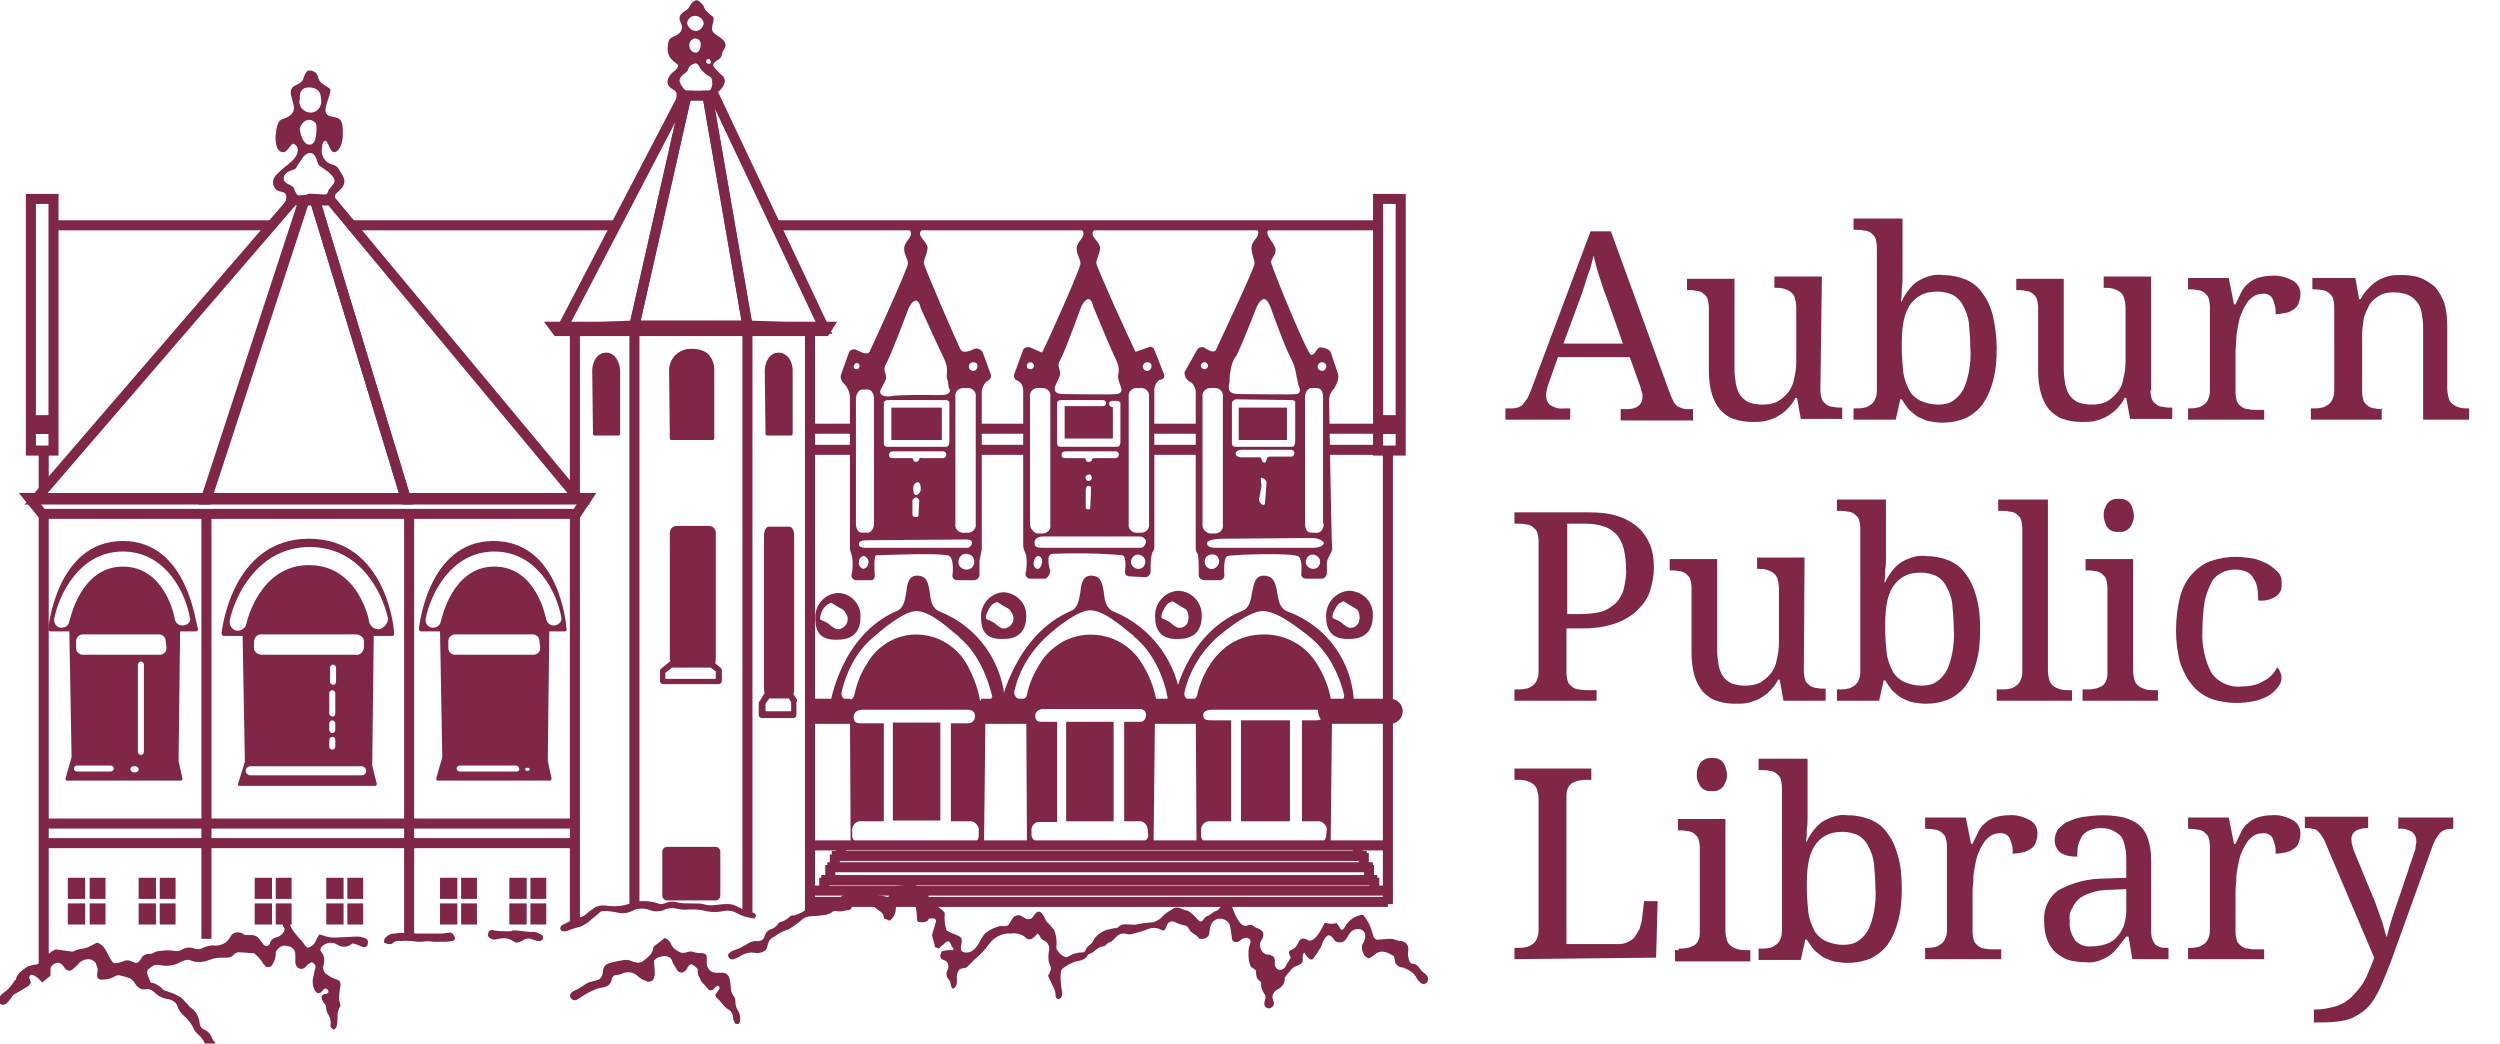 <?xml version="1.0" encoding="utf-8"?>
<!-- Generator: Adobe Illustrator 27.1.1, SVG Export Plug-In . SVG Version: 6.00 Build 0)  -->
<svg version="1.1" id="Layer_1" xmlns="http://www.w3.org/2000/svg" xmlns:xlink="http://www.w3.org/1999/xlink" x="0px" y="0px"
	 viewBox="0 0 331.8 138.5" style="enable-background:new 0 0 331.8 138.5;" xml:space="preserve">
<style type="text/css">
	.st0{fill:none;stroke:#802648;stroke-width:3.331;stroke-linecap:round;stroke-miterlimit:10;}
	.st1{fill:none;stroke:#802648;stroke-width:3.331;stroke-miterlimit:10;}
	.st2{fill:none;stroke:#802648;stroke-width:1.332;stroke-miterlimit:10;}
	.st3{fill:#802648;}
	.st4{fill-rule:evenodd;clip-rule:evenodd;fill:#802648;}
</style>
<g id="Group_5993" transform="translate(-375 -15)">
	<g id="Group_7" transform="translate(375 15)">
		<line id="Line_367" class="st0" x1="184.5" y1="94.4" x2="176.6" y2="94.4"/>
		<line id="Line_368" class="st1" x1="159.1" y1="94.4" x2="152.8" y2="94.4"/>
		<line id="Line_369" class="st1" x1="136.5" y1="94.4" x2="130.2" y2="94.4"/>
		<line id="Line_370" class="st1" x1="112.9" y1="94.4" x2="107.3" y2="94.4"/>
		<line id="Line_371" class="st2" x1="184.2" y1="59.9" x2="184.2" y2="120"/>
		<line id="Line_372" class="st2" x1="76.3" y1="68.3" x2="76.3" y2="122.7"/>
		<line id="Line_373" class="st2" x1="76.3" y1="43.6" x2="76.3" y2="66.1"/>
		<line id="Line_374" class="st2" x1="54.3" y1="68.3" x2="54.3" y2="124.6"/>
		<line id="Line_375" class="st2" x1="84.2" y1="43.6" x2="84.2" y2="120.1"/>
		<line id="Line_376" class="st2" x1="99.2" y1="43.6" x2="99.2" y2="121.4"/>
		<line id="Line_377" class="st2" x1="107.5" y1="43.6" x2="107.5" y2="121.4"/>
		<line id="Line_378" class="st2" x1="27.4" y1="68.3" x2="27.4" y2="124.6"/>
		<line id="Line_379" class="st2" x1="5.8" y1="68.2" x2="5.8" y2="128"/>
		<line id="Line_380" class="st2" x1="5.8" y1="59.8" x2="5.8" y2="64.9"/>
		<line id="Line_381" class="st2" x1="76.4" y1="109.3" x2="5.8" y2="109.3"/>
		<line id="Line_382" class="st2" x1="76.4" y1="111.9" x2="5.8" y2="111.9"/>
		<path id="Path_53006" class="st2" d="M38.9,26.6L4.7,66.3h22.7l13-39.7H38.9z"/>
		<path id="Path_53007" class="st2" d="M53.9,66.3L41.8,26.6h-1.5l-13,39.7H53.9z"/>
		<path id="Path_53008" class="st2" d="M76.9,66.3l-33-39.7h-2.1l12.1,39.7H76.9z"/>
		<path id="Path_53009" class="st2" d="M74.6,43.6l16.1-30.9h0.4l-6.9,30.5L74.6,43.6z"/>
		<path id="Path_53010" class="st2" d="M93.9,12.7h0.9l14.6,30.9l-10.2-0.4L93.9,12.7z"/>
		<path id="Path_53011" class="st2" d="M84.2,43.2h15l-5.3-30.5h-2.8L84.2,43.2z"/>
		<path id="Path_53012" class="st2" d="M77.9,66.1h-74l1.7,2.1h70.9L77.9,66.1z"/>
		<rect id="Rectangle_2922" x="4.1" y="26.4" class="st2" width="3" height="33.4"/>
		<rect id="Rectangle_2923" x="182.9" y="26.4" class="st2" width="3" height="33.4"/>
		<rect id="Rectangle_2924" x="9" y="116.5" class="st3" width="2.3" height="2.8"/>
		<rect id="Rectangle_2925" x="9" y="119.9" class="st3" width="2.3" height="2.8"/>
		<rect id="Rectangle_2926" x="11.9" y="116.5" class="st3" width="2.1" height="2.8"/>
		<rect id="Rectangle_2927" x="11.9" y="119.9" class="st3" width="2.1" height="2.8"/>
		<rect id="Rectangle_2928" x="18.4" y="116.5" class="st3" width="2.3" height="2.8"/>
		<rect id="Rectangle_2929" x="18.4" y="119.9" class="st3" width="2.3" height="2.8"/>
		<rect id="Rectangle_2930" x="21.2" y="116.5" class="st3" width="2.1" height="2.8"/>
		<rect id="Rectangle_2931" x="21.2" y="119.9" class="st3" width="2.1" height="2.8"/>
		<rect id="Rectangle_2932" x="33.8" y="116.5" class="st3" width="2.3" height="2.8"/>
		<rect id="Rectangle_2933" x="33.8" y="119.9" class="st3" width="2.3" height="2.8"/>
		<rect id="Rectangle_2934" x="36.6" y="116.5" class="st3" width="2.1" height="2.8"/>
		<rect id="Rectangle_2935" x="36.6" y="119.9" class="st3" width="2.1" height="2.8"/>
		<rect id="Rectangle_2936" x="43.3" y="116.5" class="st3" width="2.3" height="2.8"/>
		<rect id="Rectangle_2937" x="43.3" y="119.9" class="st3" width="2.3" height="2.8"/>
		<rect id="Rectangle_2938" x="46.1" y="116.5" class="st3" width="2.1" height="2.8"/>
		<rect id="Rectangle_2939" x="46.1" y="119.9" class="st3" width="2.1" height="2.8"/>
		<rect id="Rectangle_2940" x="58.4" y="116.5" class="st3" width="2.3" height="2.8"/>
		<rect id="Rectangle_2941" x="58.4" y="119.9" class="st3" width="2.3" height="2.8"/>
		<rect id="Rectangle_2942" x="61.2" y="116.5" class="st3" width="2.1" height="2.8"/>
		<rect id="Rectangle_2943" x="61.2" y="119.9" class="st3" width="2.1" height="2.8"/>
		<rect id="Rectangle_2944" x="67.6" y="116.5" class="st3" width="2.3" height="2.8"/>
		<rect id="Rectangle_2945" x="67.6" y="119.9" class="st3" width="2.3" height="2.8"/>
		<rect id="Rectangle_2946" x="70.4" y="116.5" class="st3" width="2.1" height="2.8"/>
		<rect id="Rectangle_2947" x="70.4" y="119.9" class="st3" width="2.1" height="2.8"/>
		<g id="Group_6">
			<g>
				<g id="Group_5">
					<path id="Path_53013" class="st3" d="M41,71.5c-10.3,0-11.6,12.4-11.6,12.6c0,0.1,0,0.1,0.1,0.2c0,0,0.1,0.1,0.2,0.1l2.5,0
						l0.3,16.7l-0.9,2.9c0,0.1,0,0.1,0,0.2c0,0.1,0.1,0.1,0.2,0.1h18c0.1,0,0.2-0.1,0.2-0.2c0,0,0-0.1,0-0.1l-0.6-2.4l0.2-17.2h2.5
						c0.1,0,0.2-0.1,0.2-0.2c0,0,0,0,0,0C52.4,83.9,51.4,71.5,41,71.5 M48,102.9H33.2c-0.3,0-0.6-0.3-0.6-0.6c0-0.3,0.3-0.6,0.6-0.6
						H48c0.3,0,0.6,0.3,0.6,0.6C48.6,102.7,48.3,102.9,48,102.9 M44.1,97.3c-0.2,0-0.4-0.2-0.4-0.4l0,0v-0.9c0-0.2,0.2-0.4,0.4-0.4
						s0.4,0.2,0.4,0.4v0.9C44.5,97.1,44.3,97.3,44.1,97.3C44.1,97.3,44.1,97.3,44.1,97.3 M44.5,98.2v0.9c0,0.2-0.2,0.4-0.4,0.4
						s-0.4-0.2-0.4-0.4v-0.9c0-0.2,0.2-0.4,0.4-0.4S44.5,97.9,44.5,98.2 M44.1,95.1c-0.2,0-0.4-0.2-0.4-0.4v-2.7
						c0-0.2,0.2-0.4,0.4-0.4c0.2,0,0.4,0.2,0.4,0.4v2.7C44.5,94.9,44.4,95.1,44.1,95.1 M43.8,90.5v-1.9c0-0.2,0.2-0.4,0.4-0.4
						c0.2,0,0.4,0.2,0.4,0.4c0,0,0,0,0,0v1.9c0,0.2-0.2,0.4-0.4,0.4C43.9,90.8,43.8,90.7,43.8,90.5C43.8,90.5,43.8,90.5,43.8,90.5
						 M34.8,86.9c-0.6,0-1.1-0.4-1.1-0.9v-0.9c0.1-0.6,0.6-1,1.1-0.9h12.4c0.6,0,1.1,0.4,1.1,0.9V86c-0.1,0.6-0.6,1-1.1,0.9H34.8z
						 M50.4,83.5c-0.6,0.1-1.2-0.3-1.4-0.9C49,82.2,47.5,75,41,75c-6.6,0-8.3,7.7-8.3,7.8c-0.1,0.5-0.6,0.9-1.1,0.9
						c-0.1,0-0.2,0-0.2,0c-0.6-0.1-1-0.7-0.9-1.4c0,0,0,0,0,0c0.7-3.3,3.8-9.7,10.6-9.7c6.8,0,9.7,6.2,10.4,9.5
						C51.5,82.7,51,83.3,50.4,83.5"/>
					<path id="Path_53014" class="st3" d="M16.3,71.8c-8.8,0-9.9,11.6-9.9,11.7c0,0.1,0,0.1,0.1,0.2c0,0,0.1,0.1,0.2,0.1l2.5,0
						l0.3,16.7l-0.8,2.8c0,0.1,0,0.2,0.1,0.3c0,0,0,0,0.1,0h15.1c0.1,0,0.2-0.1,0.2-0.2c0,0,0,0,0,0c0,0,0-0.1,0-0.1l-0.5-2.3
						l0.2-17.2h2.1c0.1,0,0.1,0,0.2-0.1c0,0,0.1-0.1,0.1-0.2C26,83.3,25.1,71.8,16.3,71.8 M14.7,102.4h-4.5c-0.2,0-0.4-0.2-0.4-0.4
						s0.2-0.4,0.4-0.4h4.5c0.2,0,0.4,0.2,0.4,0.4S14.9,102.4,14.7,102.4L14.7,102.4 M18,102.5h-0.3c-0.2,0-0.4-0.2-0.4-0.4
						c0-0.2,0.2-0.4,0.4-0.4c0,0,0,0,0,0H18c0.2,0,0.4,0.2,0.4,0.4C18.4,102.3,18.2,102.5,18,102.5 M19.1,99.8
						c0,0.2-0.2,0.4-0.4,0.4s-0.4-0.2-0.4-0.4V88.2c0-0.2,0.2-0.4,0.4-0.4s0.4,0.2,0.4,0.4V99.8z M22.1,86c0,0.5-0.4,0.9-0.9,0.9
						c0,0,0,0,0,0H11c-0.5,0-0.9-0.4-0.9-0.9c0,0,0,0,0,0v-0.9c0-0.5,0.4-0.9,0.9-0.9c0,0,0,0,0,0h10.1c0.5,0,0.9,0.4,0.9,0.9
						c0,0,0,0,0,0L22.1,86z M24.4,83c-0.6,0.1-1.1-0.3-1.2-0.8c0-0.3-1.3-7-6.9-7c-5.6,0-7,7-7.1,7.3c-0.1,0.5-0.5,0.8-1,0.8
						c-0.1,0-0.1,0-0.2,0c-0.6-0.1-0.9-0.7-0.8-1.2c0,0,0,0,0,0c0.6-3.1,3.3-8.9,9.1-8.9c5.8,0,8.4,5.7,8.9,8.8
						C25.4,82.4,25,82.9,24.4,83"/>
					<path id="Path_53015" class="st3" d="M65.5,71.8c-8.8,0-9.9,11.6-9.9,11.7c0,0.1,0,0.1,0.1,0.2c0,0,0.1,0.1,0.2,0.1l2.5,0
						l0.3,16.7l-0.8,2.8c0,0.1,0,0.2,0.1,0.3c0,0,0,0,0.1,0H73c0.1,0,0.2-0.1,0.2-0.2l0,0c0,0,0-0.1,0-0.1l-0.5-2.3l0.2-17.2H75
						c0.1,0,0.2-0.1,0.2-0.2c0,0,0,0,0,0C75.2,83.3,74.4,71.8,65.5,71.8 M68.6,102.4H61c-0.2,0-0.4-0.2-0.4-0.4
						c0-0.2,0.2-0.4,0.4-0.4h7.5c0.2,0,0.4,0.2,0.4,0.4C69,102.2,68.8,102.4,68.6,102.4 M70.1,102.3h-0.2c-0.1,0-0.2-0.1-0.2-0.2
						c0-0.1,0.1-0.2,0.2-0.2h0.2c0.1,0,0.2,0.1,0.2,0.2C70.3,102.2,70.2,102.3,70.1,102.3 M71.7,86c0,0.5-0.4,0.9-0.9,0.9H60.4
						c-0.5,0-0.9-0.4-0.9-0.9v-0.9c0-0.5,0.4-0.9,0.9-0.9c0,0,0,0,0,0h10.3c0.5,0,0.9,0.4,0.9,0.9c0,0,0,0,0,0L71.7,86z M73.7,83
						c-0.6,0.1-1.1-0.3-1.2-0.8c-0.1-0.3-1.3-7-6.9-7c-5.6,0-7,7-7.1,7.3c-0.1,0.5-0.5,0.8-1,0.8c-0.1,0-0.1,0-0.2,0
						c-0.6-0.1-0.9-0.7-0.8-1.2c0,0,0,0,0,0c0.6-3.1,3.3-8.9,9.1-8.9s8.4,5.7,8.9,8.8C74.6,82.4,74.2,82.9,73.7,83"/>
					<path id="Path_53016" class="st3" d="M81.6,47.3c-0.3-0.3-0.7-0.5-1.1-0.5c-1.5,0-1.9,1.6-1.9,2.4l0.1,8.4
						c0,0.1,0.1,0.2,0.2,0.2h3.2c0.1,0,0.2-0.1,0.2-0.2v0v-8.4C82.3,48.5,82,47.8,81.6,47.3"/>
					<path id="Path_53017" class="st3" d="M104.5,47.3c-0.3-0.3-0.7-0.5-1.1-0.5c-1.5,0-1.9,1.6-1.9,2.4l0.1,8.4
						c0,0.1,0.1,0.2,0.2,0.2h3.2c0.1,0,0.2-0.1,0.2-0.2l0,0v-8.4C105.2,48.5,105,47.8,104.5,47.3"/>
					<path id="Path_53018" class="st3" d="M94.1,47.1c-0.6-0.6-1.4-0.8-2.2-0.8c-1.6-0.1-2.9,1-3.1,2.6c0,0,0,0.1,0,0.1l0.1,9.2
						c0,0.1,0.1,0.2,0.2,0.2h5.5c0.1,0,0.2-0.1,0.2-0.2c0,0,0,0,0,0V49C94.8,48.3,94.5,47.6,94.1,47.1"/>
					<path id="Path_53019" class="st4" d="M105.8,92.9l-0.5-0.8c0,0,0,0,0,0c0.1-0.2,0.1-0.5,0.1-0.7V71c0-0.6-0.3-1.1-0.6-1.1H102
						c-0.3,0-0.6,0.5-0.6,1.1v20.3c0,0.2,0,0.5,0.1,0.7c0,0,0,0-0.1,0.1l-0.6,1c-0.1,0.1-0.1,0.2-0.1,0.3c0,0,0,0.1,0,0.1v1.4
						c0,0.2,0.2,0.4,0.4,0.4l0,0h4.2c0.2,0,0.4-0.2,0.4-0.4c0,0,0,0,0,0v-1.7C105.8,93,105.8,92.9,105.8,92.9 M105,94.4h-3.4v-1
						l0.5-0.7h2.6l0.3,0.5V94.4z"/>
					<path id="Path_53020" class="st3" d="M95.6,88.6L94.9,88c0.1-0.1,0.1-0.3,0.1-0.5V70.7c0-0.5-0.4-0.9-0.9-0.9c0,0,0,0,0,0h-4.3
						c-0.5,0-0.9,0.4-0.9,0.9c0,0,0,0,0,0v16.8c0,0.1,0,0.2,0.1,0.3c0,0-0.1,0-0.1,0l-1.1,0.9c-0.1,0.1-0.2,0.2-0.2,0.3
						c0,0,0,0.1,0,0.1v1.3c0,0.2,0.2,0.4,0.4,0.4c0,0,0,0,0,0h7.4c0.2,0,0.4-0.2,0.4-0.4c0,0,0,0,0,0v-1.6
						C95.8,88.8,95.7,88.7,95.6,88.6 M94.9,90.1h-6.6v-0.8l0.9-0.7h5.1l0.7,0.5V90.1z"/>
					<path id="Path_53021" class="st4" d="M95.6,118.9c0,0.3-0.3,0.6-0.6,0.6c0,0,0,0,0,0h-6.5c-0.3,0-0.6-0.3-0.6-0.6c0,0,0,0,0,0
						V113c0-0.3,0.3-0.6,0.6-0.6H95c0.3,0,0.6,0.3,0.6,0.6v0V118.9z"/>
					<path id="Path_53022" class="st4" d="M133.2,78.6c-1.7,0.1-3,1.5-3,3.2c0,1.8,0.5,3.1,3,3c2.2,0,3-1.3,3-3
						C136.3,80.1,134.9,78.7,133.2,78.6 M134.3,82.8c-0.3,0.4-0.8,0.7-1.3,0.6c-0.4-0.2-0.7-0.4-1-0.7c-0.3-0.2-0.7-0.4-1-0.5
						c-0.3-0.1-0.1-0.6,0-0.9c0.2-0.4,0.4-0.8,0.7-1.1c0.2-0.1,0.4-0.2,0.6-0.3c0.1,0,1.1,0.7,1.4,0.8c0.2,0.1,0.4,0.3,0.5,0.5
						C134.6,81.8,134.6,82.3,134.3,82.8"/>
					<path id="Path_53023" class="st4" d="M111.2,78.7c-1.7,0.1-3,1.5-3,3.2c0,1.8,0.5,3.1,3,3c2.2,0,3-1.3,3-3
						C114.3,80.2,112.9,78.7,111.2,78.7 M112.3,82.9c-0.3,0.4-0.8,0.7-1.3,0.6c-0.4-0.2-0.7-0.4-1-0.7c-0.3-0.2-0.7-0.4-1-0.5
						c-0.3-0.1-0.1-0.6,0-0.9c0.2-0.7,0.7-1.2,1.3-1.4c0.1,0,1.1,0.7,1.4,0.8c0.2,0.1,0.4,0.3,0.5,0.5
						C112.6,81.8,112.6,82.4,112.3,82.9"/>
					<path id="Path_53024" class="st4" d="M156.4,78.4c-1.8,0.1-3.1,1.6-3.1,3.3c0,1.8,0.6,3.2,3.1,3.1c2.3,0,3.1-1.3,3.1-3.1
						C159.5,79.9,158.2,78.5,156.4,78.4 M157.6,82.7c-0.3,0.5-0.8,0.7-1.3,0.6c-0.4-0.2-0.7-0.4-1-0.7c-0.3-0.2-0.7-0.4-1-0.5
						c-0.3-0.1-0.1-0.6,0-0.9c0.2-0.4,0.4-0.8,0.7-1.1c0.2-0.1,0.4-0.2,0.6-0.3c0.1,0,1.1,0.7,1.5,0.9s0.4,0.3,0.5,0.5
						C157.8,81.6,157.8,82.2,157.6,82.7"/>
					<path id="Path_53025" class="st4" d="M179.1,78.4c-1.8,0.1-3.1,1.6-3.1,3.3c0,1.8,0.6,3.2,3.1,3.1c2.3,0,3.1-1.3,3.1-3.1
						C182.3,79.9,180.9,78.5,179.1,78.4 M180.3,82.7c-0.3,0.5-0.8,0.7-1.3,0.6c-0.4-0.2-0.7-0.4-1-0.7c-0.3-0.2-0.7-0.4-1-0.5
						c-0.3-0.1-0.1-0.6,0-0.9c0.2-0.4,0.4-0.8,0.7-1.1c0.2-0.1,0.4-0.2,0.6-0.3c0.1,0,1.1,0.7,1.5,0.9s0.4,0.3,0.5,0.5
						C180.5,81.7,180.5,82.2,180.3,82.7"/>
					<rect id="Rectangle_2948" x="118.5" y="95.9" class="st3" width="6.3" height="13"/>
					<path id="Path_53026" class="st3" d="M124.8,81.2c-1.1-0.4-1.3-1.5-1.4-2.6c-0.2-1.1-0.3-2.2-1.7-2.2c-1.1,0-1.3,1.1-1.4,2.1
						c-0.2,1.1-0.3,2.2-1.3,2.6c-7.4,3.2-8.8,12.2-8.8,12.3c0,0.1,0,0.1,0.1,0.2c0,0,0.1,0.1,0.2,0.1l2.3,0l0.1,18.5
						c0,0.1,0.1,0.2,0.2,0.2h17.3c0.1,0,0.2-0.1,0.2-0.2l0.2-18.5h2.4c0.1,0,0.2-0.1,0.2-0.2C133.2,88,129.8,83.2,124.8,81.2
						 M129.9,111c-0.1,0.6-0.6,1.1-1.3,1h-14.2c-0.6,0.1-1.2-0.4-1.3-1v-1c0.1-0.6,0.6-1.1,1.3-1h2.9v-13h-2.8c-0.7,0-1.2,0-1.2-0.8
						c0-0.7,0.5-1,1.2-1h14c0.5,0,0.9,0.3,0.9,0.8c0,0,0,0.1,0,0.1c0,0.5-0.4,0.9-0.9,0.9c0,0,0,0-0.1,0h-2.2v13h2.4
						c0.6-0.1,1.2,0.4,1.3,1L129.9,111z M130.9,93.3c0,0-0.1,0-0.1,0c-0.4,0-0.8-0.3-0.8-0.7c-0.3-1.5-0.9-3-1.6-4.3
						c-2-3.7-6.6-5.2-10.3-3.2c-1.3,0.7-2.4,1.8-3.1,3.1c-0.8,1.2-1.3,2.6-1.6,4c-0.1,0.5-0.5,0.8-1,0.7s-0.8-0.5-0.7-1
						c0-0.1,0.9-4.7,4.3-7.4c1-0.9,4.1-3.5,5.7-3.4c2.1,0.1,4.8,2.9,5.6,3.4c0,0,0,0-0.1,0c3.5,2.8,4.4,7.8,4.5,7.9
						C131.6,92.8,131.3,93.2,130.9,93.3"/>
					<rect id="Rectangle_2949" x="141.5" y="95.8" class="st3" width="6.3" height="13.2"/>
					<path id="Path_53027" class="st3" d="M147.9,81.2c-1.1-0.4-1.3-1.5-1.4-2.6c-0.2-1.1-0.3-2.2-1.7-2.2c-1.1,0-1.3,1.1-1.4,2.1
						c-0.2,1.1-0.3,2.2-1.3,2.6c-7.4,3.2-9.2,12.2-9.3,12.3c0,0.1,0,0.1,0,0.2c0,0.1,0.1,0.1,0.2,0.1l3.2,0l0.1,18.5
						c0,0.1,0.1,0.2,0.2,0.2c0,0,0,0,0,0h16.4c0.1,0,0.2-0.1,0.2-0.2c0,0,0,0,0,0l0.2-18.5h3.2c0.1,0,0.1,0,0.2-0.1
						c0,0,0.1-0.1,0.1-0.2C156.3,88,152.9,83.3,147.9,81.2 M152.4,110.9c-0.1,0.6-0.6,1-1.2,0.9h-13.1c-0.6,0.1-1.1-0.4-1.2-0.9
						v-0.9c0.1-0.6,0.6-1,1.2-0.9h2.2V95.8h-1.8c-0.6,0-1.1,0-1.1-0.8c0-0.6,0.5-0.9,1.1-0.9h12.8c0.4,0,0.8,0.3,0.8,0.7
						c0,0,0,0.1,0,0.1c0,0.5-0.3,0.9-0.8,0.9c0,0,0,0-0.1,0h-2V109h1.9c0.6-0.1,1.1,0.4,1.2,0.9L152.4,110.9z M154.3,93.3
						c0,0-0.1,0-0.1,0c-0.4,0-0.8-0.3-0.8-0.7c-0.3-1.5-0.9-3-1.7-4.3c-2.1-3.8-6.9-5.2-10.7-3.1c-1.2,0.7-2.3,1.7-3,2.9
						c-0.8,1.3-1.4,2.6-1.7,4.1c-0.1,0.5-0.5,0.7-1,0.6c-0.4-0.1-0.7-0.5-0.7-0.9c0.6-2.9,2.2-5.5,4.4-7.5c1.1-1,4.1-3.5,5.8-3.4
						c2.1,0.1,4.9,2.9,5.7,3.4c0,0,0,0-0.1,0c3.6,2.8,4.5,7.8,4.5,7.9C155.1,92.8,154.8,93.2,154.3,93.3"/>
					<path id="Path_53028" class="st3" d="M171,81.2c-1.2-0.4-1.3-1.5-1.5-2.6c-0.2-1.1-0.4-2.2-1.8-2.2c-1.1,0-1.3,1.1-1.5,2.1
						c-0.2,1.1-0.3,2.2-1.4,2.6c-7.7,3.2-9.1,12.2-9.1,12.3c0,0.1,0,0.1,0.1,0.2c0,0,0.1,0.1,0.2,0.1l2.7,0l0.1,18.5
						c0,0.1,0.1,0.2,0.2,0.2h17.4c0.1,0,0.2-0.1,0.2-0.2l0.2-18.5h2.7c0.1,0,0.2-0.1,0.2-0.2C179.6,87.9,176.1,83.1,171,81.2
						 M176,111c-0.1,0.6-0.6,1.1-1.3,1h-14c-0.6,0.1-1.2-0.4-1.3-1v-1c0.1-0.6,0.6-1.1,1.3-1h2.7V95.6h-2.5c-0.7,0-1.2,0-1.2-0.7
						c0-0.5,0.5-0.7,1.2-0.7h13.8c0.7,0,0.9,0.4,0.9,0.7s-0.2,0.7-0.9,0.7h-1.9V109h2c0.6-0.1,1.2,0.4,1.3,1L176,111z M177.6,93.3
						c-0.1,0-0.1,0-0.2,0c-0.4,0-0.8-0.3-0.8-0.7c-0.3-1.5-0.9-3-1.7-4.3c-1.5-2.6-4.2-4.1-7.1-4.1c-7.3,0-8.9,7.9-8.9,8
						c-0.1,0.5-0.5,0.8-1,0.7c-0.5-0.1-0.8-0.5-0.7-1c0.6-2.7,2.1-5.2,4.1-7.1l0,0c0,0,4.2-3.8,6.4-3.7s5.2,2.8,6,3.3
						c-0.1,0-0.2-0.1-0.2-0.1c3.9,2.8,4.9,8,4.9,8C178.4,92.8,178.1,93.2,177.6,93.3C177.6,93.3,177.6,93.3,177.6,93.3"/>
					<rect id="Rectangle_2950" x="164.7" y="95.6" class="st3" width="6.5" height="13.4"/>
					<path id="Path_53029" class="st4" d="M154.5,49.7l-1.3-3.3c-0.1-0.3-0.5-0.5-0.8-0.3c0,0,0,0,0,0l-1.7,0.6
						c-1.1-2.3-5.2-11.3-5.2-11.8c0-0.5,0.5-1.3,0.5-2s-1-1.3-1-1.9s1-0.9,1-0.9h-3.2c0,0,1,0.2,1,0.9s-0.9,1.1-0.9,2s0.5,1.3,0.5,2
						c0,0.6-4,9.6-5.1,11.8l-1.6-0.7c-0.3-0.1-0.7,0-0.9,0.3l-1.2,3.3c-0.1,0.3,0.1,0.7,0.4,0.8c0.5,0.2,0.8,0.7,0.8,1.3
						c0,0,0,20.2,0,20.6s0.2,0.8,0.4,1.3c0.1,0.8,0.1,1.7-0.1,2.5c0,0.3,0.3,0.6,0.6,0.6h0h2c0.3,0,0.7-0.7,0.7-1
						c0,0-0.7-2.1,0.2-2.3c3.1-0.1,6.3-0.1,9.4,0.2c0.6,0.3,0.3,2.2,0.3,2.2c0,0.4,0.3,0.6,0.7,0.6c0,0,0,0,0,0l2,0.1
						c0.4,0,0.6-0.3,0.7-0.6c0-0.9,0-1.8,0.2-2.6c0.2-0.3,0.3-0.5,0.3-0.7v-21c0-0.5,0.3-1,0.7-1.3
						C154.4,50.4,154.6,50.1,154.5,49.7 M140.1,51.1c0.3-0.6,0.1-0.2,0.5-1.1s-0.5-1.2,0.1-2.2s2.8-7.1,2.8-7.1s0.4-0.9,0.9-1
						s0.7,1,0.7,1s2.3,5.6,3,7s0.2,2,0.3,2.5s0.3,0.9,0.4,1.3s0,0.7-0.6,0.8s-6,0-7.1,0S139.8,51.8,140.1,51.1 M144.6,63.8
						c-0.2,0.1-0.4,0-0.5-0.3c-0.1-0.2,0-0.4,0.3-0.5s0.4,0,0.5,0.3c0,0,0,0.1,0,0.1C144.9,63.6,144.8,63.8,144.6,63.8 M144.8,65
						l-0.1,2.3c0,0.3-0.1,0.3-0.3,0.3s-0.3-0.1-0.3-0.3l0-2.2c0-0.3,0.1-0.6,0.3-0.6C144.9,64.5,144.8,64.7,144.8,65 M144.5,61.3
						c-0.2,0-0.3,0-0.4-0.3c0,0,0-0.2-0.2-0.2l-2.4,0c-0.3,0-0.6,0-0.6-0.4c0-0.4,0.2-0.5,0.6-0.5h6.6c0.2,0,0.4,0.2,0.4,0.4
						c0,0,0,0,0,0c0,0.3-0.2,0.5-0.4,0.5c0,0,0,0,0,0l-2.9,0c-0.1,0-0.2,0.1-0.3,0.1C145,61.1,144.8,61.3,144.5,61.3 M148.2,59.3
						l-7.4,0c-0.4,0-0.5-0.2-0.5-0.5v-5.3c0-0.3,0.3-0.4,0.5-0.4l5.6,0c0.2,0,0.4,0.2,0.4,0.4c0,0,0,0,0,0c0,0.2-0.1,0.4-0.4,0.4
						h-5.1v4.3h6.4V54c-0.2,0.1-0.4-0.1-0.5-0.3c-0.1-0.2,0.1-0.4,0.3-0.5c0.1,0,0.1,0,0.2,0c0.1,0,0.4,0,0.5,0
						c0.2,0,0.5,0.1,0.5,0.3v5.3C148.6,59.1,148.6,59.3,148.2,59.3 M136.3,48.7c-0.1-0.3,0.1-0.5,0.3-0.6c0.3-0.1,0.5,0.1,0.6,0.3
						c0.1,0.3-0.1,0.5-0.3,0.6c0,0-0.1,0-0.1,0C136.5,49,136.3,48.9,136.3,48.7 M136.7,69.5V52.7c-0.1-0.6,0.3-1.1,0.9-1.2h0.9
						c0.6,0.1,1,0.6,0.9,1.2v16.9c0.1,0.6-0.3,1.1-0.9,1.2h-0.9C137.1,70.6,136.7,70.1,136.7,69.5 M137.7,75.5
						c-0.3,0-0.6-0.4-0.5-0.9s0.3-0.8,0.6-0.8s0.6,0.4,0.5,0.9S138,75.5,137.7,75.5 M151.1,75.5c-0.5,0-1-0.4-1-0.9
						c0-0.5,0.4-1,0.9-1c0.5,0,1,0.4,1,0.9c0,0,0,0.1,0,0.1C152,75.1,151.6,75.5,151.1,75.5 M151.2,72.7h-12.8c-0.6,0-1.1,0-1.1-0.7
						c0-0.5,0.5-0.8,1.1-0.8h12.8c0.6,0,0.9,0.4,0.9,0.7C152,72.4,151.7,72.8,151.2,72.7C151.2,72.7,151.2,72.7,151.2,72.7
						 M152.5,69.5c0.1,0.6-0.3,1.1-0.9,1.2h-0.9c-0.6-0.1-1-0.6-0.9-1.2V52.7c-0.1-0.6,0.3-1.1,0.9-1.2h0.9c0.6,0.1,1,0.6,0.9,1.2
						V69.5z M152.8,48.8c-0.1,0.3-0.4,0.5-0.7,0.4c-0.3-0.1-0.5-0.4-0.4-0.7c0.1-0.3,0.4-0.5,0.7-0.4c0,0,0,0,0.1,0
						C152.8,48.2,152.9,48.5,152.8,48.8"/>
					<rect id="Rectangle_2951" x="118.3" y="54.1" class="st3" width="6.7" height="4.3"/>
					<path id="Path_53030" class="st4" d="M131.5,49.7l-1.1-3c-0.3-0.4-0.7-0.5-1.1-0.4c0,0-1.4,0.8-1.8,0.1s-4.9-11.1-4.9-11.5
						c0-0.5,0.5-1.3,0.5-2s-1-1.3-1-1.9s1-0.9,1-0.9h-3.2c0,0,1,0.2,1,0.9s-0.9,1.1-0.9,2s0.5,1.3,0.5,2c0,0.6-4.8,11.1-5.1,11.7
						s-1.8-0.3-1.8-0.3c-0.3-0.1-0.7,0-0.9,0.3l-1.1,3.1c-0.1,0.4,0.1,0.8,0.4,1.1c0.5,0.5,0.8,1.2,0.8,1.9l0,20.1
						c0.1,0.3,0.2,0.7,0.3,1c0.1,0.8,0.1,1.7-0.1,2.5c0,0.3,0.3,0.6,0.6,0.6h2c0.3,0,0.5-0.2,0.5-0.6c0,0-0.2-2.7,0.2-2.7
						s9-0.4,9.7,0.1s0.4,2.6,0.4,2.6c0,0.4,0.3,0.6,0.7,0.6h2.2c0.4,0,0.6-0.3,0.7-0.6v-2c0.1-0.5,0.2-1,0.3-1.5V51.9
						c0.1-0.5,0.3-1,0.7-1.3C131.4,50.4,131.6,50.1,131.5,49.7 M116.9,51.7c0.3-0.6,0.2-0.4,0.6-1.2s-0.5-1.2,0.1-2.2s3-7.4,3-7.4
						s0.4-0.9,0.9-1s0.7,1,0.7,1s2.4,5.3,3.1,6.7s0.2,2.3,0.4,2.7s0.1,1,0.3,1.3s0,0.7-0.6,0.8s-6.1-0.1-7.2,0.2
						C117.1,52.7,116.6,52.3,116.9,51.7 M121.6,65.7c-0.3,0-0.4-0.4-0.4-0.9s0.3-0.8,0.6-0.8s0.4,0.4,0.4,0.9S121.8,65.7,121.6,65.7
						 M122,66.6l-0.1,1.8c0,0.2-0.1,0.2-0.4,0.2s-0.4-0.1-0.4-0.3l0-1.8c0-0.2,0.2-0.4,0.5-0.5C122,66.2,122,66.4,122,66.6
						 M122,60.9c0,0.2-0.2,0.4-0.4,0.4c-0.2,0-0.3,0-0.4-0.3c0,0,0-0.2-0.2-0.2l-2.4,0c-0.3,0-0.6,0-0.6-0.4c0-0.4,0.2-0.5,0.6-0.5
						h6.6c0.2,0,0.4,0.2,0.4,0.4c0,0,0,0,0,0c0,0.3-0.2,0.5-0.4,0.5c0,0,0,0,0,0l-2.9,0C122.2,60.7,122,60.8,122,60.9 M125.5,59.3
						l-7.7,0c-0.4,0-0.5-0.2-0.5-0.5v-5.3c0-0.3,0.3-0.4,0.5-0.4l7.7,0c0.2,0,0.5,0.1,0.5,0.3v5.3C125.9,59.1,125.9,59.3,125.5,59.3
						 M113.3,48.7c0-0.2,0.1-0.4,0.3-0.5s0.4,0.1,0.5,0.3c0,0.2-0.1,0.4-0.3,0.5c0,0-0.1,0-0.1,0C113.5,49,113.3,48.9,113.3,48.7
						 M113.6,69.5V52.9c0-0.6,0.4-1.2,0.8-1.2h0.8c0.4,0,0.8,0.5,0.8,1.2v16.6c0,0.6-0.4,1.2-0.8,1.2h-0.8
						C113.9,70.7,113.6,70.2,113.6,69.5 M114.6,75.5c-0.4-0.1-0.7-0.5-0.6-0.9c0-0.5,0.3-0.8,0.7-0.8c0.5,0.2,0.7,0.7,0.5,1.1
						C115.2,75.2,114.9,75.4,114.6,75.5 M115.4,72.7c-0.6,0-1.4,0.1-1.4-0.5c0-0.5,0.7-0.5,1.3-0.5l12.8-0.1c0.6,0,0.9,0.1,0.9,0.4
						c0,0.4-0.4,0.8-0.8,0.7c0,0,0,0-0.1,0L115.4,72.7z M128.3,75.6c-0.6,0-1.1-0.4-1.1-1c0-0.6,0.4-1.1,1-1.1s1.1,0.4,1.1,1
						c0,0,0,0.1,0,0.1C129.3,75.1,128.9,75.6,128.3,75.6 M129.5,69.5c0.1,0.6-0.3,1.1-0.9,1.2h-0.9c-0.6-0.1-1-0.6-0.9-1.2V52.7
						c-0.1-0.6,0.3-1.1,0.9-1.2h0.9c0.6,0.1,1,0.6,0.9,1.2V69.5z M129.7,48.8c-0.1,0.3-0.4,0.5-0.7,0.4c-0.3-0.1-0.5-0.4-0.4-0.7
						s0.4-0.5,0.7-0.4c0,0,0,0,0.1,0C129.7,48.2,129.8,48.5,129.7,48.8"/>
					<path id="Path_53031" class="st4" d="M164.4,54.1v4.3h6.4v-4.3h-6C164.7,54.1,164.6,54.1,164.4,54.1"/>
					<path id="Path_53032" class="st4" d="M177.6,49.7l-1-3c-0.3-0.4-0.9-0.6-1.4-0.6c-0.5,0.1-0.7,1.1-1.2,1s-5.3-11.8-5.3-12.3
						c0-0.5,0.6-0.9,0.6-1.6s-1.1-1.7-1.1-2.3s1-0.9,1-0.9h-3.2c0,0,1,0.2,1,0.9s-0.9,1.1-0.9,2s0.4,1.4,0.4,2.1
						c0,0.6-4.8,10.7-5.1,11.4s-1.6-0.3-1.6-0.3c-0.3-0.1-0.7,0-0.9,0.3l-1.7,3c0,0.5,0.2,0.9,0.6,1.2c0.5,0.2,0.8,0.7,0.9,1.3
						l0,20.9c0,0.3,0.1,0.5,0.3,0.8c0.1,0.9,0.1,1.8,0.1,2.8c0,0.3,0.4,0.6,0.8,0.6h2c0.3,0,0.6-0.3,0.6-0.6c0,0,0,0,0,0
						c0,0-0.2-2.4,0.4-2.6s9-0.5,9.5,0.1s0.3,2.3,0.3,2.3c0,0.4,0.3,0.6,0.7,0.6h2c0.4,0,0.6-0.3,0.7-0.6c0,0,0-1,0-1.5
						c0-0.7,0.8-1.4,0.7-2c-0.1-0.8-0.4-19.6-0.4-19.6c0-0.6,0.3-1.2,0.7-1.6C177.5,50.8,177.7,50.3,177.6,49.7 M163.1,51.1
						c0.2-0.7,0-0.9,0.2-1.8c0.1-0.7,0.3-1.5,0.8-2.1c0.6-1.1,2.7-6.5,2.7-6.5s0.4-0.9,0.9-1s0.9,1,0.9,1s2,5.6,2.8,7
						c0.4,0.8,0.6,1.6,0.7,2.4c0.2,0.5,0.1,0.8,0.3,1.2s0.2,0.9-0.3,1s-6.5,0-7.7,0S163,51.8,163.1,51.1 M167.4,63.4
						c0.3,0,0.6,0.3,0.7,0.6l-0.2,2.7c0,0.3-0.1,0.3-0.3,0.3s-0.5-0.4-0.5-0.7l0.3-1.7C167.5,64.5,167.2,63.4,167.4,63.4
						 M167.8,61.4c-0.2,0-0.3-0.2-0.4-0.5c0,0,0-0.2-0.2-0.2l-2.4,0c-0.3,0-0.8-0.1-0.8-0.5c0-0.4,0.5-0.5,0.8-0.5h6.6
						c0.2,0,0.4,0.2,0.4,0.4c0,0,0,0,0,0c0,0.3-0.2,0.5-0.4,0.5c0,0,0,0,0,0l-2.9,0c-0.1,0-0.2,0.1-0.3,0.1
						C168.1,61.1,168,61.4,167.8,61.4 M171.4,59.3l-7.4,0c-0.4,0-0.5-0.2-0.5-0.5c0,0,0-5.4,0-5.4c0.1-0.2,0.3-0.4,0.6-0.4
						c0,0,7.4,0.1,7.4,0.1l0,0c0.2,0,0.3,0.1,0.4,0.2c0,0,0,5.4,0,5.4C171.8,59.1,171.8,59.3,171.4,59.3 M159.4,48.7
						c-0.1-0.3,0.1-0.5,0.3-0.6c0.3-0.1,0.5,0.1,0.6,0.3c0.1,0.3-0.1,0.5-0.3,0.6c0,0-0.1,0-0.1,0C159.7,49,159.5,48.9,159.4,48.7
						 M159.6,69.5V52.7c-0.1-0.6,0.3-1.1,0.9-1.2h0.9c0.6,0.1,1,0.6,0.9,1.2v16.9c0.1,0.6-0.3,1.1-0.9,1.2h-0.9
						C159.9,70.6,159.5,70.1,159.6,69.5 M161,75.5c-0.5,0.1-1-0.2-1.1-0.8c-0.1-0.5,0.2-1,0.8-1.1s1,0.2,1.1,0.8c0,0,0,0.1,0,0.1
						C161.8,75,161.4,75.4,161,75.5 M174.3,75.5c-0.5,0-1-0.4-1-0.9c0-0.5,0.4-1,0.9-1s1,0.4,1,0.9c0,0,0,0.1,0,0.1
						C175.2,75.1,174.8,75.5,174.3,75.5 M174.4,72.7h-12.8c-0.6,0-1.4,0-1.4-0.6c0-0.5,1.4-0.6,2.1-0.6l12-0.1
						c0.6,0,1.4,0.4,1.4,0.7S175,72.7,174.4,72.7 M175.7,69.5c0,0.6-0.4,1.2-0.8,1.2H174c-0.5,0-0.8-0.5-0.8-1.2V52.7
						c0-0.6,0.4-1.2,0.8-1.2h0.8c0.5,0,0.8,0.5,0.8,1.2V69.5z M176,48.8c-0.1,0.3-0.4,0.5-0.7,0.4c-0.3-0.1-0.5-0.4-0.4-0.7
						s0.4-0.5,0.7-0.4c0,0,0,0,0.1,0C175.9,48.2,176.1,48.5,176,48.8"/>
					<path id="Path_53033" class="st4" d="M95.5,9.7c-0.3-0.3-0.6-0.6-0.8-0.9c-0.1-0.2,0-0.5,0.5-0.8c0.8-0.4,0.5-0.9,0.8-1.3
						c0.4-0.5,0.5-1.1-0.4-1.7c-0.5-0.4-1.1-0.6-1.1-1.2s0.4-1.4,0.1-1.6s-1-0.8-1.1-1.1c-0.1-0.4-0.4-0.7-0.8-1
						c-0.6-0.3-1.1,0.6-1.2,0.8c-0.3,0.6-1.2,0.7-1.3,1.4c-0.1,0.5,0.4,0.9,0.3,1.5s-0.7,0.9-1.2,1.1c-0.7,0.3-0.6,0.9-0.7,1.5
						c0,1.8,1.6,2,1.4,2.4c-0.1,0.3-0.3,0.5-0.6,0.7c-0.4,0.3-0.9,1-0.8,1.5c0.2,1,1.2,0.7,1.2,1.6c0,0.5-0.1,1-0.2,1.5l1.1-1.3h3.6
						l1,0.8c0,0-0.4-1.1,0-1.4c0.5-0.4,0.8-0.8,0.9-1.4C96.2,10.2,95.8,10,95.5,9.7 M93.8,7.9c0.1-0.1,0.3-0.1,0.4,0
						c0.1,0.1,0.2,0.4,0.1,0.5c-0.1,0.1-0.3,0.1-0.5,0C93.7,8.3,93.7,8,93.8,7.9 M92.2,2.1c0.6,0,1.1,0.4,1.2,1
						c-0.1,0.6-0.6,1.1-1.2,1c-0.5-0.1-0.9-0.5-1-1C91.2,2.6,91.7,2.1,92.2,2.1 M93,5.9c0,0.5-0.2,1-0.6,1.1c-0.5,0-0.9-0.4-0.9-0.9
						c-0.1-0.5,0.3-0.9,0.7-1C92.7,5.1,93,5.4,93,5.9 M94.4,11.7c-0.1,0.3-0.4,0.5-0.7,0.6c-0.1,0-0.6,0-0.8,0c-0.4,0-1.3,0-1.4,0
						c-0.5,0-1.3-1.2-1.3-1.5c-0.1-0.8,1-1.1,1.1-1.5c0.1-0.5,0.5-0.8,1-0.9c0.4,0,0.6,0.7,0.8,0.9c0,0,0.7,0.7,0.8,0.7
						c0.4,0.1,0.7,0.5,0.6,0.9C94.6,11.1,94.5,11.4,94.4,11.7"/>
					<line id="Line_383" class="st2" x1="102.7" y1="29.9" x2="183" y2="29.9"/>
					<line id="Line_384" class="st2" x1="46.5" y1="29.9" x2="81.9" y2="29.9"/>
					<line id="Line_385" class="st2" x1="7" y1="29.9" x2="35.9" y2="29.9"/>
					<rect id="Rectangle_2952" x="3.9" y="55.1" class="st3" width="3.4" height="2.5"/>
					<rect id="Rectangle_2953" x="182.7" y="55.1" class="st3" width="3.4" height="2.5"/>
					<path id="Path_53034" class="st4" d="M45,22.5c-0.2-0.4-0.6-0.6-1-0.7c-0.7-0.2-1.2-0.8-1.3-1.6c0-0.8,0.1-1.4,0.4-1.5
						c0.5-0.1,0.6,1.5,1.3,1.5c0.3,0,1-0.6,1.1-2.1c0-1.5,0-2.3-0.9-2.5s-1.3-0.2-1.4-0.9s0.9-2.6,0.6-2.9s-1.1-0.6-1.4-1.1
						s-0.1-1-1-1.3s-1,0.8-1.2,1.2c-0.5,0.8-1.5,0.6-1.6,1.5c-0.1,0.7,0.5,1.7,0.4,2.4s-0.8,1.1-1.5,1.3s-0.8,1.2-0.9,2
						s0,2.3,0.9,2.4c0.7,0.1,1.1-1.3,1.5-1.1s0.7,0.6,0.4,1.4s-1.6,1.6-2.1,2.1s-1.3,1-1,2c0.4,1.3,1.7,0.4,1.7,1.6
						c-0.1,0.9-0.5,1.7-1.2,2.2l2-1.8h4.9l1.3,1.1c0,0-0.9-1.5-0.4-2s1-0.8,1.1-1.5S45.1,22.8,45,22.5 M41,11.6
						c1.1,0,1.6,0.6,1.6,1.5c0.2,0.8-0.3,1.6-1,1.8c-0.8,0.2-1.6-0.3-1.8-1c-0.1-0.2-0.1-0.5,0-0.7C39.7,12.3,40,11.6,41,11.6
						 M41.1,19.2c-0.9,0-1.2-1.4-1.3-1.9s0.5-1.4,1.2-1.4c0.4,0,1,0.3,1,0.8S42.1,19.2,41.1,19.2 M43.5,25.5
						c-0.1,0.4-0.4,0.3-0.7,0.3c-0.1,0-1.5-0.1-1.7-0.1c-0.4,0-0.7,0.4-1.2,0.4c-0.5,0-0.7-0.7-0.9-1.1c-0.2-0.6-1.6-0.5-1.3-1.6
						c0.3-0.8,1.4-0.8,1.6-1.1c0.2-0.4,0.5-0.8,0.7-1.1c0.2-0.4,0.7-0.9,1.1-0.9c1,0,0.9,1.4,1.3,1.7c0.4,0.3,2,1.2,2,2
						C44.4,24.5,43.6,25,43.5,25.5"/>
					<path id="Path_53035" class="st3" d="M72.2,42.7l1.4,1.9h36.3l1.2-1.9H72.2z"/>
					<line id="Line_386" class="st2" x1="184.2" y1="112.2" x2="107.5" y2="112.2"/>
					<line id="Line_387" class="st2" x1="181.4" y1="113.6" x2="110.4" y2="113.6"/>
					<line id="Line_388" class="st2" x1="182.2" y1="115.1" x2="109.8" y2="115.1"/>
					<line id="Line_389" class="st2" x1="182.8" y1="116.8" x2="109" y2="116.8"/>
					<line id="Line_390" class="st2" x1="184.2" y1="118.2" x2="107.5" y2="118.2"/>
					<line id="Line_391" class="st2" x1="184.2" y1="119.7" x2="107.5" y2="119.7"/>
					<line id="Line_392" class="st2" x1="181.7" y1="114.8" x2="181.7" y2="116.8"/>
					<line id="Line_393" class="st2" x1="181" y1="113.2" x2="181" y2="115.1"/>
					<line id="Line_394" class="st2" x1="180.2" y1="111.8" x2="180.2" y2="113.7"/>
					<line id="Line_395" class="st2" x1="110.8" y1="113.4" x2="110.8" y2="115.3"/>
					<line id="Line_396" class="st2" x1="111.6" y1="111.8" x2="111.6" y2="113.7"/>
					<line id="Line_397" class="st2" x1="110.2" y1="114.8" x2="110.2" y2="116.8"/>
					<line id="Line_398" class="st2" x1="109.4" y1="116.5" x2="109.4" y2="118.4"/>
					<line id="Line_399" class="st2" x1="182.4" y1="116.5" x2="182.4" y2="118.4"/>
					<line id="Line_400" class="st2" x1="113.3" y1="56.9" x2="107.5" y2="56.9"/>
					<line id="Line_401" class="st2" x1="136.2" y1="56.9" x2="129.8" y2="56.9"/>
					<line id="Line_402" class="st2" x1="159.1" y1="56.9" x2="152.7" y2="56.9"/>
					<line id="Line_403" class="st2" x1="182.7" y1="56.9" x2="176" y2="56.9"/>
					<line id="Line_404" class="st2" x1="113.3" y1="59.7" x2="107.5" y2="59.7"/>
					<line id="Line_405" class="st2" x1="136.2" y1="59.7" x2="129.8" y2="59.7"/>
					<line id="Line_406" class="st2" x1="159.1" y1="59.7" x2="152.7" y2="59.7"/>
					<line id="Line_407" class="st2" x1="182.7" y1="59.7" x2="176" y2="59.7"/>
					<path id="Path_53036" class="st4" d="M164.7,122.6c0.2,0.2,0.5,0.3,0.7,0.3c0.1,0,0.1-0.1,0.2-0.1c0.2,0,0.5-0.1,0.6,0
						c0.4,0.4,1.1,0.4,1.4,0.9c0.1,0.2,0.1,0.5,0,0.7c0,0.1-0.1,0.2-0.2,0.4c-0.4,0.6-0.1,1.5,0.5,1.8c0.1,0.1,0.2,0.1,0.4,0.1
						c0.1,0,0.3,0,0.4,0.1c0.3,0.1,0.5,0.3,0.5,0.7c0,0.2,0,0.3,0,0.5c0,0.3,0.2,0.6,0.5,0.7c0.4,0.1,0.7-0.1,0.9-0.4
						c0.1-0.1,0.1-0.2,0.2-0.4c0.2-0.2,0.3-0.5,0.5-0.8c0-0.1,0-0.1-0.1-0.2c-0.2-0.6-0.2-0.7,0.3-0.9c0.3-0.1,0.6-0.4,0.7-0.7
						c0.1-0.2,0.2-0.4,0.3-0.5c0.1-0.2,0.4-0.3,0.7-0.2c0.1,0,0.2,0.1,0.4,0.2c0.3,0.1,0.6,0,0.8-0.2c0.5-0.4,0.8-1,1.1-1.5
						c0.1-0.2,0.2-0.4,0.3-0.6c0.3,0,0.6,0.1,0.8,0.1s0.5,0,0.8-0.1l0.6,0.9c0.3,0,0.4-0.2,0.5-0.4c0.5-0.9,1.4-1.5,2.4-1.6
						c0.6,0.7,1,1.5,1.2,2.3c0.1,0.2,0.1,0.4,0.2,0.6c0.1,0.3,0.4,0.5,0.7,0.4c0.5,0,0.9-0.1,1.4-0.1c0.2,0,0.5,0,0.7,0.1
						c0.3,0.1,0.6,0.2,0.9,0.2c0.6,0.1,1,0.6,0.9,1.2c0,0,0,0.1,0,0.1c-0.1,0.4,0,0.8,0.1,1.2c0.1,0.3,0.2,0.5,0.5,0.5
						c0.4,0,0.7,0.3,0.9,0.6c0.2,0.3,0.4,0.5,0.7,0.7c0.3,0.2,0.5,0.6,0.4,0.9c0,0.3-0.3,0.5-0.6,0.5c-0.1,0-0.2-0.1-0.3-0.1
						c-0.1-0.1-0.2-0.2-0.3-0.3c-0.2-0.2-0.3-0.4-0.4-0.6c-0.3-0.5-0.9-0.9-1.5-1.1c-0.1-0.1-0.2-0.1-0.4-0.1
						c-0.5-0.1-0.9-0.5-0.9-1.1c0-0.1-0.1-0.3-0.1-0.4c-0.5-0.3-1-0.6-1.6-0.6c-0.3,0-0.5,0.1-0.7,0.2c-0.3,0.3-0.7,0.5-1,0.7
						c-0.4-0.1-0.7-0.4-0.8-0.8c-0.2-0.4-0.2-0.9,0-1.2c0.2-0.3,0.3-0.7,0.3-1c0-0.5-0.4-0.9-0.9-0.9c0,0-0.1,0-0.1,0
						c-0.4,0-0.8,0.2-1.1,0.6c-0.2,0.3-0.3,0.6-0.5,0.8c-0.3,0.4-0.9,0.5-1.4,0.2c0,0,0,0,0,0c-0.1-0.1-0.2-0.3-0.3-0.4
						c-0.4-0.5-0.7-0.5-1.1,0.1c-0.2,0.3-0.3,0.6-0.4,0.9c-0.3,0.6-0.7,1.2-1.1,1.7c-0.1,0.2-0.4,0.2-0.6,0c0,0,0,0-0.1-0.1
						c-0.2-0.2-0.3-0.4-0.5-0.7c-0.1,0.1-0.2,0.3-0.2,0.5c0,0.2,0,0.3,0,0.5c0,0.3-0.1,0.5-0.4,0.6c-0.1,0.1-0.2,0.1-0.4,0.2
						c-0.4,0.1-0.7,0.4-0.9,0.7c-0.2,0.2-0.4,0.5-0.6,0.7c0,0.1-0.1,0.2-0.1,0.2c0.1,0.6-0.3,1.2-0.9,1.5c-0.6,0.3-0.9,0.9-0.6,1.5
						c0,0,0,0,0,0c0.2,0.5,0,0.8-0.4,1c-0.2,0.1-0.5,0-0.7-0.2c0-0.1,0-0.1-0.1-0.2c0-0.2,0-0.5,0.1-0.7c0.1-0.3,0.1-0.6-0.1-0.8
						c-0.3-0.4-0.5-1-0.4-1.5c-0.2-0.2-0.5-0.4-0.6-0.7c-0.1-0.3-0.1-0.6-0.1-0.9c-0.1-0.1-0.3-0.2-0.4-0.3
						c-0.2-0.1-0.4-0.3-0.4-0.5c-0.2-0.5-0.2-1.1-0.2-1.7c0-0.4,0.1-0.7,0.2-1c0.1-0.2,0.1-0.4,0-0.6c-0.2-0.2-0.5-0.3-0.7-0.2
						c-0.1,0-0.2,0.1-0.3,0.1c-0.1,0.1-0.3,0.2-0.4,0.3c-0.3,0.2-0.7,0.2-0.9-0.1c-0.1-0.1-0.1-0.2-0.1-0.4
						c-0.1-0.4-0.1-0.8-0.2-1.2c0-0.5-0.3-0.9-0.7-1.1c-0.7-0.4-1.5-0.1-1.8,0.5c-0.1,0.2-0.1,0.3-0.2,0.5c0,0.3-0.1,0.5-0.1,0.8
						c-0.1,0.5-0.6,0.8-1.1,0.7c0,0,0,0-0.1,0c-0.1,0-0.2,0-0.2-0.1c-0.3-0.5-1-0.6-1.3-1.2c-0.1-0.3-0.4-0.5-0.7-0.5
						c-0.4-0.1-0.8-0.2-1.1-0.4c-0.6-0.3-1,0-1.2,0.6c0,0.1-0.1,0.2-0.2,0.4c0,0-0.1,0-0.1,0.1c-0.2,0-0.4-0.1-0.6-0.2
						c-0.5-0.2-1-0.2-1.5,0c-0.7,0.3-1.5,0.5-2.3,0.7c-0.1,0-0.3,0-0.4,0c-0.6-0.2-1.2-0.1-1.6,0.4c-0.3,0.3-0.5,0.6-0.9,0.7
						c-0.1,0-0.2,0.1-0.3,0.2c-0.1,0.1-0.3,0.3-0.4,0.3c-0.8,0-1.2,0.8-1.9,1c-0.1,0-0.1,0.1-0.2,0.1c-0.3,0.7-1,0.8-1.6,0.9
						c-0.6,0.2-1.2,0.5-1.7,0.9c-0.2,0.1-0.3,0.4-0.3,0.6c-0.1,0.7,0,1.5,0.1,2.2c0.1,0.3,0.1,0.7,0,1c-0.1,0.2-0.3,0.3-0.5,0.3
						c-0.1,0-0.2-0.1-0.2-0.2c-0.1-0.1-0.1-0.2-0.1-0.4c0-0.4-0.2-0.8-0.4-1.2c-0.2-0.4-0.4-0.9-0.6-1.3c0.2-0.3,0.3-0.6,0.4-0.9
						c0-0.1-0.1-0.3-0.1-0.4c-0.3-0.6-0.3-1.2-0.2-1.9c0.2-0.6-0.1-1.3-0.7-1.5c-0.2-0.1-0.4-0.3-0.5-0.6c-0.1-0.1-0.2-0.2-0.3-0.3
						c-0.2,0.2-0.3,0.4-0.5,0.5c-0.3,0.3-0.7,0.4-1,0.1c-0.5-0.5-1.3-0.7-2-0.6c-1.2-0.1-2.3,0.5-3,1.5c-0.5,0.7-1.1,1.3-1.8,1.9
						c-0.3,0.3-0.5,0.5-0.8,0.8c-0.2,0.2-0.4,0.4-0.7,0.4c-0.2,0-0.5,0.1-0.6,0.2c-0.2,0.3-0.3,0.6-0.3,0.9c0,0.2,0,0.4,0,0.6
						c0,0.2,0,0.4-0.1,0.6c0,0.1-0.2,0.3-0.3,0.4c-0.2,0.1-0.3-0.2-0.4-0.4c0-0.3-0.1-0.6-0.3-0.8c-0.3-0.4-0.4-0.9-0.1-1.3
						c0.1-0.3,0.1-0.5,0-0.8c-0.1-0.3-0.3-0.4-0.6-0.5c-0.3-0.1-0.4-0.3-0.4-0.6c0.1-0.3,0.1-0.6,0.5-0.6c0.3-0.1,0.6-0.1,0.9-0.1
						c0.1,0,0.2,0,0.3,0c0.2-0.3-0.2-0.4-0.2-0.5s-0.1-0.3-0.2-0.5c-0.1-0.2-0.3-0.2-0.5-0.1c-0.3,0.3-0.6,0.5-1,0.9l-0.5-0.2
						c-0.1-0.6-0.3-1.1-0.4-1.6c0.2-0.6,0.3-1.1,0.5-1.7c0.1-0.2,0-0.4-0.2-0.5c-0.2,0-0.4,0-0.6,0c-0.1,0-0.2,0.1-0.2,0.2
						c-0.2,0.3-0.6,0.3-0.9,0.3c-0.5,0-0.6-0.1-0.6-0.6c0-0.5-0.1-1.1-0.2-1.6c-0.1-0.3-0.3-1-0.6-1c-0.3,0-0.6,0-0.9,0
						c-0.6,0-1.1,0.7-1.1,1.4c0,0.6-0.3,1.2-0.8,1.6c-0.2-0.1-0.5-0.2-0.8-0.3c0.1-0.8-0.7-1-1.1-1.4c-0.3-0.3-0.7-0.4-1.1-0.3
						c-0.4,0-0.7,0-1.1-0.2c-0.2,0-0.5,0-0.7,0l-0.4,0.7c-0.1,0-0.2,0.1-0.2,0.1c-0.6,0-1.1,0.3-1.7,0.1c-0.2,0-0.3,0-0.5,0.1
						c-0.2,0.2-0.5,0.3-0.8,0.4c-0.7,0.1-1.3,0.2-2,0.2c-0.5,0-1,0.2-1.3,0.5c-0.5,0.4-1,0.8-1.5,1.1c-0.1,0.1-0.3,0.2-0.4,0.2
						c-0.6,0.2-1.2,0.5-1.7,0.9c-0.5,0.2-0.8,0.6-0.9,1.1c-0.1,0.3-0.1,0.6-0.4,0.8c-0.3,0.2-0.7,0.3-1.1,0.3
						c-0.8-0.2-1.6,0-2.3,0.5c-0.2,0.1-0.5,0.2-0.7,0.3c-0.3,0.1-0.6,0-0.7-0.3c-0.1-0.2-0.1-0.4,0.1-0.5c0.2-0.2,0.4-0.3,0.7-0.4
						c0.6-0.2,1.2-0.5,1.8-0.9c0.3-0.2,0.7-0.3,1.1-0.3c0.5,0.1,1-0.2,1.1-0.7c0.1-0.4,0.5-0.8,0.9-0.9c0.3-0.1,0.6-0.3,0.8-0.6
						c0.1-0.1,0.2-0.3,0.3-0.3c0.5-0.1,1-0.4,1.4-0.8c0.1-0.1,0.3-0.1,0.5-0.1c0.7-0.2,1.3-0.5,1.9-1c0.2-0.1,0.4-0.2,0.6-0.3
						c0.2-0.1,2.1-0.5,2.9-0.7c0.4-0.2,0.8-0.5,1.2-0.7c0,0,1-0.3,1.1-0.3c0.1,0,2.6,0.5,2.8,0.2c0.7,0.1,1.4,0.2,2,0.4
						c0,0,0.5-1.4,0.9-1.5c0.4-0.1,1.6-0.1,2.2-0.3c0.4-0.1,1.4,0.9,1.8,0.7c0.7-0.2,0.2,2.3,0.9,2.1c0.5-0.1,1.6,0.8,1.7,1.1
						c-0.1,0.7,0,1.5,0.2,2.2c0.1,0.3,1.6,0.7,1.9,1c0.5,0.5-0.5,1.8,0.5,2c1.8,0.3,2.1-2.3,3-2.7c0.5-0.4,1.1-0.6,1.7-0.8
						c0.3,0,0.8,0.1,1.1-0.1c0.4-0.4,0.5-1.1,1.1-1.3c0.7-0.2,1,0.5,1.6,0.5c0.8,0,0.7-1,1.4-1c0.5,0,0.9,1.2,1,1.3
						c0.3,0.3,0.5,0.5,1,1.1c0.3,0.7,0.4,1.6,0.3,2.4c0,0.4,1.1,1.5,1.5,1.2c0.6-0.4,1.3-0.6,2-0.6c0.4,0,0.3-0.4,0.7-0.8
						s0.4-0.1,0.9-1.1c0.4-0.5,1-0.9,1.6-1.1c0.3,0,1-0.3,1.3-0.2c0.1,0,0.5-0.5,0.9-0.5c0.3-0.1,1.2,0.1,1.7,0
						c0.3-0.1,2-0.3,2.3-0.3c0.5-0.2,0.9-0.4,1.2-0.8c0.4-0.4,0.9-0.7,1.4-1c0.6-0.4,1.2,0.1,1.6,0.2c1,0.1,1.7,1.6,2.1,1.5
						c0.4-0.1,0.4-0.6,0.8-0.7c0.4-0.1,0.8-0.6,1.2-0.7c0.5-0.1,0.7-1.1,1.7-1.1C163.6,120,163.8,121.7,164.7,122.6"/>
					<path id="Path_53037" class="st4" d="M6.7,126.4c0.2-0.1,0.4-0.3,0.7-0.4l2.2,0.3c0,0,0.1,0,0.1,0c0.6-0.4,1.3-0.3,2-0.6
						c0.4-0.2,0.8-0.4,1.2-0.6c0.6,0.2,1,0.7,1.3,1.3c0.2,0.4,0.4,0.8,0.6,1.1c0.2,0.3,0.3,0.4,0.7,0.3c0.3,0,0.5-0.1,0.8-0.2
						c0.4-0.2,0.8-0.2,1.2,0c0.2,0.1,0.3,0.1,0.5,0.2c0.3,0,0.5-0.2,0.7-0.5c0.2-0.5,0.6-0.7,1.1-0.7c0.2,0,0.3,0,0.5-0.1
						c0.3-0.2,0.7-0.3,1.1-0.3c0.6-0.1,1.2-0.1,1.8,0c0.3,0.1,0.7,0,1-0.2c0.5-0.3,1.1-0.3,1.6-0.1c0.3,0.1,0.6,0.1,0.9,0
						c0.6-0.3,1.3-0.5,1.9-0.4c0.7,0,1.4-0.3,1.8-0.9c0.1-0.1,0.1-0.2,0.2-0.3c0.3-0.6,1-0.7,1.6-0.4c0,0,0.1,0,0.1,0.1
						c0.2,0.1,0.4,0.1,0.6,0.1c0.2,0,0.3,0,0.5,0c0.4,0,0.8,0.2,1,0.5c0.2,0.3,0.4,0.5,0.6,0.8c0.2,0.2,0.4,0.2,0.6,0.1
						c0.1-0.1,0.1-0.1,0.2-0.2c0.1-0.5,0.4-0.8,0.9-0.9c0.4-0.1,0.8-0.4,1-0.8c0.1-0.2,0.1-0.5-0.1-0.6c0,0,0,0,0,0
						c-0.1-0.1,0-0.5-0.2-0.5c-0.5-0.1-0.4-0.4-0.4-0.8c-0.1-0.9,0.1-1.5,1-1.4c0.1,0,0.3,0,0.4,0.1c0.2,0.1,0.2,1.2,0.1,1.8
						c-0.2,0.8,0.7,1.7,1.1,2.2c0.4,0.4,0.7,0.8,1,1.2c0.1,0.2,0.3,0.2,0.5,0.1c0,0,0,0,0,0c0.4-0.2,0.7-0.5,0.8-0.8
						c0.1-0.3,0.3-0.6,0.5-0.9c0.2,0.1,0.4,0.1,0.6,0.2c0.6,0.2,1.3,0.3,2,0.2c0.8,0,1.7-0.1,2.5-0.1c0.3,0,0.6,0.1,0.9,0.2
						c0.4,0.1,0.5,0.4,0.4,0.8c0,0.2-0.2,0.4-0.4,0.4c-0.1,0-0.1,0-0.2,0c-0.5-0.2-0.9-0.4-1.4-0.5c-0.6,0.5-1.3,0.6-2,0.2
						c-0.1-0.1-0.2-0.1-0.4-0.2c-0.3-0.1-0.7-0.1-1,0c-0.4,0.2-0.8,0.3-0.9,0.9c0.1,0.1,0.1,0.2,0.2,0.3c0.3,0.4,0.4,0.9,0.3,1.4
						c0,0.2-0.1,0.3-0.1,0.5c-0.1,0.4,0.2,0.9,0.6,1.1c0.4,0.3,0.8,0.5,1.2,0.6c0.4,0.1,0.5,0.4,0.5,0.7c-0.1,0.6-0.2,1.2-0.2,1.8
						c0,0.3,0.1,0.6,0.2,0.9c-0.1,0.2-0.1,0.3-0.2,0.4c-0.1,0.3-0.2,0.6-0.2,0.9c0,0.5,0,0.9-0.1,1.4c0,0.2-0.1,0.3-0.2,0.4
						c-0.1,0.1-0.3,0.2-0.3,0.1c-0.1-0.1-0.3-0.2-0.3-0.3c-0.1-0.1,0-0.3,0-0.5c0-0.4-0.1-0.8-0.3-1.1c-0.2-0.3-0.3-0.6-0.3-0.9
						c0-0.3-0.1-0.5-0.3-0.7c-0.1-0.2-0.3-0.4-0.3-0.6c-0.1-0.3,0.1-0.5,0.4-0.6c0.1,0,0.1,0,0.2,0c0.2,0,0.3-0.2,0.3-0.3
						c0-0.2-0.2-0.4-0.4-0.4c-0.1,0-0.2,0-0.2,0.1c-0.1,0-0.2,0.2-0.3,0.3c-0.2,0.2-0.5,0.3-0.7,0.1c0,0-0.1-0.1-0.1-0.1
						c-0.4-0.6-0.5-1.3-0.3-2c0.1-0.3,0.1-0.6,0.2-0.9c0.2-0.5,0-0.8-0.4-1c-0.3,0.1-0.6,0.3-0.8,0.6c-0.6,0.6-1.3,0.2-1.4-0.5
						c0-0.3,0-0.6,0-0.9c0-0.4,0-0.7-0.3-1c-0.3-0.3-0.8-0.4-1.2-0.4c-0.4,0-1.2,0.6-1.1,1.1c0,0.5-0.2,1.1-0.5,1.5
						c-0.2,0.3-0.5,0.3-0.8,0.2c-0.1,0-0.1-0.1-0.1-0.1c-0.1-0.1-0.1-0.2-0.2-0.2c-0.3-0.6-0.8-1.1-1.3-1.5c-0.6,0-1.2-0.1-1.8-0.1
						c-0.3-0.1-0.7,0.1-0.9,0.3c-0.2,0.3-0.5,0.4-0.9,0.4c-0.3,0-0.5,0-0.8,0c-0.5,0-1,0.1-1.5,0.3c-0.8,0.3-1.6,0.4-2.4,0.1
						c-0.4-0.2-0.9-0.1-1.2,0.1c0,0-0.1,0-0.1,0c-0.8,0.5-1.8,0.7-2.8,0.5c-0.8-0.1-0.8-0.1-1.7,0.6c-0.2,0.6,0.2,1.1,0.4,1.7
						c0.6,0.1,1.2,0.4,1.6,0.9c0.1,0.1,0.3,0.2,0.4,0.2c0.6,0.2,1.2,0.4,1.7,0.7c0.5,0.2,0.8,0.7,1.2,1.1c0.1,0.1,0.2,0.3,0.4,0.4
						c0.7,0.5,1.1,1.2,1.2,2.1c0,0.3,0.2,0.6,0.5,0.8c0.6,0.2,1,0.7,1.2,1.3c0.1,0.1,0.1,0.2,0.2,0.3c0.2,0.1,0.2,0.4,0.1,0.5
						c-0.2,0.2-0.4,0.3-0.7,0.3c-0.3-0.1-0.5-0.2-0.6-0.5c-0.2-0.5-0.6-1-1.1-1.4c-0.1-0.1-0.2-0.2-0.3-0.4
						c-0.3-0.7-0.8-1.4-1.4-1.9c-0.4-0.3-0.6-0.7-0.8-1.1c-0.1-0.6-0.7-1-1.3-1.1c-0.7-0.1-1.3-0.4-1.8-0.9
						c-0.3-0.3-0.7-0.5-1.2-0.4c-0.6,0.1-1.1-0.3-1.4-0.8c-0.2-0.4-0.6-0.7-1.1-0.8c-0.2-0.1-0.4-0.1-0.7-0.2
						c-0.3-0.1-0.6-0.1-0.9,0.1c-0.5,0.3-1,0.4-1.5,0.4c-0.6,0.1-0.9-0.2-0.8-0.8c0.1-0.4,0.1-0.7-0.1-1.1c-0.1-0.5-0.6-0.8-1.1-0.8
						c-0.4,0-0.9,0.2-1.2,0.5c-0.2,0.3-0.5,0.5-0.8,0.8c-0.3,0.3-0.7,0.3-1,0c0,0-0.1-0.1-0.1-0.1c-0.1-0.1-0.1-0.2-0.2-0.3
						c-0.2-0.3-0.6-0.5-0.9-0.4c-0.4,0.1-0.8,0.4-0.8,0.9c0,0.3,0,0.5,0,0.8l-1.1,0.9c-0.2-0.2-0.4-0.5-0.7-0.7
						c-0.1-0.1-0.3-0.2-0.5-0.3c-0.2-0.1-0.4,0-0.5,0.2c0,0.1,0,0.1,0,0.2c0,0.1,0.1,0.2,0.1,0.3c0,0.1,0.1,0.2,0.1,0.3
						c-0.1,0.2-0.2,0.4-0.4,0.5c-0.5,0.3-1,0.6-1.5,0.9c-0.3,0.1-0.6,0.4-0.7,0.6c-0.2,0.3-0.4,0.6-0.7,0.8c-0.2,0.2-0.6,0.2-0.8,0
						c-0.1-0.1-0.1-0.2-0.1-0.3c-0.1-0.3-0.1-0.6,0.2-0.8c0.1-0.1,0.1-0.1,0.2-0.2c0.6-0.4,1.2-1,1.6-1.7c0.1-0.1,0.2-0.2,0.2-0.2
						c0.2-0.9,0.9-1.2,1.5-1.7c0.2-0.1,0.4-0.1,0.6-0.2c0.2,0,0.5-0.1,0.7-0.1c0.3-0.1,0.6-0.4,0.5-0.7"/>
					<path id="Path_53038" class="st4" d="M55.5,123.9c0.3,0,0.5,0,0.8,0c0.8,0,1.5,0,2.3,0c0.3,0,0.6-0.1,0.9-0.1
						c0.3-0.1,0.5,0,0.7,0.3c0.3,0.4,0.2,0.8-0.3,0.8c-0.5,0.1-0.9,0.1-1.4,0.1c-0.3,0-0.6,0-0.9,0c-0.6-0.1-1.1-0.1-1.7,0
						c-0.1,0-0.3,0-0.4,0c-0.8-0.1-1.5-0.2-2.3-0.1c-0.4-0.1-0.8,0-1.1,0.3c-0.3,0.2-0.6,0.1-0.9,0c-0.2,0-0.3-0.2-0.2-0.4
						c0,0,0,0,0,0c0-0.2,0.1-0.3,0.2-0.4c0.3-0.3,0.7-0.5,1.1-0.5c0.3,0,0.6-0.1,0.9-0.1"/>
					<path id="Path_53039" class="st4" d="M87.6,120c0.9,0,1-0.6,2.5-0.2c0.8,0.2,2.6,0,3.3,0.2c1.4,0.5,3-0.5,4.4,0.3
						c0.6,0.3,1.3,0.6,1.9,0.8c0.1,0,0.3,0,0.4,0.1c0.3,0.2,0.3,0.4,0,0.7c-0.8-0.1-1.6-0.3-2.3-0.7c-0.5-0.3-1.1-0.4-1.7-0.3
						c-0.9,0.2-1.9,0.2-2.9-0.1c-0.6-0.1-1.2-0.1-1.8-0.1c-0.5,0.1-1.1,0-1.6-0.1c-0.4-0.1-0.8-0.1-1.2,0c-0.2,0-0.3,0.1-0.5,0.2
						c-0.6,0.2-1.3,0.2-1.8,0c-0.8-0.3-1.7-0.3-2.4,0.1c-0.6,0.3-1.3,0.4-2,0.2c-0.6-0.1-1.2-0.2-1.8-0.2c-0.2,0-0.5,0.1-0.6,0.3
						c-0.4,0.3-0.7,0.6-1.1,0.9c-0.4,0.4-0.9,0.7-1.4,0.9c-0.5,0.1-1.1,0.3-1.6,0.5c-0.2,0.1-0.3,0.1-0.5,0.1c-0.2,0-0.4,0-0.5-0.2
						c-0.1-0.2,0-0.5,0.2-0.6c0.1-0.1,0.3-0.2,0.4-0.2l1.1-0.6c0.1-0.1,1.2-0.2,1.6-0.6c0.4-0.4,0.9-0.7,1.3-1
						c0.5-0.2,1-0.3,1.5-0.2c0.7,0.1,1.4,0.1,2,0c0.6-0.1,1.2-0.3,1.7-0.5C85.5,119.5,86.6,119.6,87.6,120"/>
					<path id="Path_53040" class="st4" d="M92.6,128.6c-0.2-0.2-0.4-0.4-0.6-0.5c-0.2-0.2-0.5-0.1-0.6,0.1c0,0,0,0.1-0.1,0.1
						c-0.1,0.2-0.2,0.4-0.3,0.5c-0.3,0.3-0.7,0.4-1,0.1c0,0-0.1-0.1-0.1-0.1c-0.2-0.3-0.4-0.7-0.6-1c-0.1-0.3-0.2-0.7-0.6-0.8
						c-0.4-0.2-0.9-0.1-1.4,0.1c-0.2,0.1-0.4,0.3-0.5,0.4c0,0.6,0.1,1.1,0.1,1.6c0,0.2,0,0.4-0.1,0.6c0,0.4-0.4,0.6-0.7,0.6
						c-0.1,0-0.2,0-0.3-0.1c-0.4-0.1-0.8-0.3-1.1-0.6c-0.6-0.6-1.4-0.7-2.1-0.4c-0.2,0.1-0.5,0.2-0.8,0.2c-0.3,0-0.5,0.2-0.6,0.5
						c-0.1,0.9-0.7,1.1-1.5,1.2c-0.4,0.1-0.8,0.2-1.1,0.4c-0.7,0.3-1.3,0.7-1.9,1.1c-0.2,0.2-0.6,0.2-0.8,0c0,0-0.1-0.1-0.1-0.1
						c-0.2-0.2-0.2-0.6,0.1-0.8c0,0,0.1,0,0.1-0.1c0.7-0.3,1.3-0.7,1.9-1.1c0.2-0.1,0.4-0.2,0.6-0.2c0.2-0.1,0.4-0.1,0.7-0.2
						c0.5-0.1,0.8-0.6,0.8-1.1c0-0.6,0.4-1.1,1-1.2c0.6-0.2,1.3-0.3,1.9-0.4c0.3,0,0.5,0,0.8,0.1c0.2,0.1,0.4,0.2,0.6,0.2
						c0.3,0.1,0.7,0.1,1-0.1c0.6-0.5,1.3-0.9,1.4-1.8c0-0.1,0-0.1,0.1-0.2l1.4-1.1c0.4,0.1,0.8,0.5,0.9,0.9c0.2,0.4,0.6,0.7,1,0.9
						c0.3,0.2,0.6,0.2,1,0.1c0.3-0.1,0.7-0.2,1.1,0c0.3,0.1,0.7,0.1,1,0.1c0.3,0,0.6,0.2,0.6,0.5c0,0.3,0,0.5,0,0.8
						c0,0.7,0.5,1.3,1.2,1.3c0.3,0,0.6,0,0.9,0c0.4,0,0.8,0.3,0.9,0.7c0,0,0,0,0,0c0.1,0.5,0.2,0.9,0.2,1.4c0,0.3,0.1,0.6,0.3,0.9
						c0.2,0.2,0.3,0.5,0.3,0.8c0,0.5,0.1,0.9,0.4,1.3c0.2,0.4,0.3,0.9,0.2,1.4c0,0.2-0.1,0.3-0.3,0.3c-0.2,0-0.3,0-0.4-0.2
						c-0.1-0.2-0.2-0.4-0.2-0.6c0-0.4-0.2-0.9-0.6-1.1c-0.7-0.4-1-1.1-1.6-1.6c-0.2-0.2-0.2-0.5,0-0.6c0.1-0.2,0.3-0.4,0.4-0.6
						c0-0.1,0-0.3-0.1-0.3c-0.1-0.1-0.2-0.1-0.3,0c-0.2,0.1-0.3,0.3-0.4,0.4c-0.2,0.2-0.6,0.2-0.8-0.1c0,0,0,0,0,0
						c-0.2-0.3-0.5-0.6-0.8-0.9c-0.1-0.2-0.2-0.4-0.2-0.5C92.6,129.5,92.6,129.1,92.6,128.6"/>
					<path id="Path_53041" class="st4" d="M70.5,123.7c0.5-0.1,1,0.1,1.4,0.4c0.1,0,0.1,0.1,0.1,0.1c0.1,0.1,0.1,0.3,0,0.5
						c-0.1,0.1-0.2,0.2-0.4,0.2c-0.3,0-0.6-0.1-0.9-0.2c-0.4-0.2-0.9-0.2-1.3,0.1c-0.3,0.2-0.6,0.3-1,0.3c-0.6-0.5-1.4-0.7-2.2-0.5
						c-0.2,0-0.4,0.1-0.6,0.1c-0.2,0-0.4-0.1-0.6-0.2c-0.2-0.1-0.3-0.4-0.2-0.6c0,0,0-0.1,0-0.1c0.1-0.3,0.5-0.5,0.8-0.3
						c0,0,0,0,0,0c0.7,0.1,1.3,0.1,2,0.1c0.1,0,0.3,0,0.4-0.1C68.5,123.4,70,123.7,70.5,123.7"/>
					<path id="Path_53241" class="st3" d="M206.8,47.3l-1.3,3.7c-0.1,0.3-0.2,0.5-0.2,0.8c-0.1,0.2-0.1,0.5-0.1,0.7
						c0,0.5,0.2,1,0.6,1.3c0.5,0.3,1.1,0.5,1.8,0.4h0.8v1.5h-8.6v-1.5h0.7c0.3,0,0.6,0,0.9-0.1c0.3-0.1,0.5-0.2,0.7-0.4
						c0.2-0.3,0.4-0.5,0.6-0.8c0.2-0.4,0.4-0.8,0.6-1.4l7.8-20.8h2.7l7.9,21.7c0.1,0.3,0.3,0.6,0.4,0.9c0.1,0.2,0.3,0.4,0.5,0.6
						c0.2,0.1,0.4,0.2,0.7,0.3c0.3,0.1,0.6,0.1,0.9,0.1h0.5v1.5h-9.6v-1.5h0.8c1.4,0,2.1-0.6,2.1-1.7c0-0.2,0-0.4-0.1-0.6
						c-0.1-0.2-0.1-0.4-0.2-0.7l-1.4-3.9H206.8z M213.2,39.4c-0.4-1-0.7-2-1-2.9s-0.5-1.8-0.7-2.6c-0.1,0.4-0.2,0.8-0.3,1.2
						c-0.1,0.4-0.2,0.8-0.4,1.2c-0.1,0.4-0.3,0.8-0.4,1.3c-0.2,0.5-0.3,1-0.5,1.5l-2.4,6.5h7.9L213.2,39.4z M241.6,51.8
						c0,0.4,0.1,0.9,0.2,1.2c0.1,0.3,0.4,0.5,0.6,0.7c0.3,0.2,0.6,0.3,0.9,0.3c0.4,0.1,0.7,0.1,1.1,0.1h0.1v1.5H239l-0.5-2.8h-0.2
						c-0.3,0.6-0.7,1.1-1.2,1.6c-0.4,0.4-0.9,0.7-1.4,1c-0.5,0.2-1,0.4-1.5,0.5c-0.5,0.1-1.1,0.1-1.6,0.1c-0.8,0-1.7-0.1-2.5-0.4
						c-0.7-0.2-1.3-0.7-1.8-1.2c-0.5-0.6-0.9-1.4-1.1-2.1c-0.3-1-0.4-2.1-0.4-3.1v-8.4c0-0.4-0.1-0.9-0.2-1.2
						c-0.1-0.3-0.4-0.5-0.6-0.7c-0.3-0.2-0.6-0.3-0.9-0.3c-0.4-0.1-0.7-0.1-1.1-0.1h-0.1v-1.5h6.3V49c0,0.7,0.1,1.4,0.2,2
						c0.1,0.5,0.3,1.1,0.6,1.5c0.3,0.4,0.7,0.7,1.1,0.9c0.6,0.2,1.2,0.3,1.8,0.3c0.7,0,1.4-0.1,2-0.4c0.5-0.3,1-0.7,1.4-1.2
						c0.4-0.5,0.7-1.1,0.8-1.8c0.2-0.8,0.3-1.5,0.3-2.3v-7.2c0-0.5-0.1-0.9-0.2-1.3c-0.1-0.3-0.3-0.6-0.6-0.8
						c-0.3-0.2-0.6-0.3-0.9-0.4c-0.4-0.1-0.7-0.1-1.1-0.1h-0.1v-1.5h6.3L241.6,51.8z M265,46.2c0,1.5-0.1,3-0.5,4.4
						c-0.3,1.1-0.7,2.1-1.4,3.1c-0.6,0.8-1.4,1.4-2.2,1.8c-1,0.4-2,0.6-3.1,0.6c-0.6,0-1.2-0.1-1.8-0.2c-0.5-0.1-1-0.4-1.5-0.6
						c-0.4-0.3-0.8-0.6-1.2-1c-0.3-0.4-0.6-0.8-0.9-1.3h-0.2l-0.6,2.7H246v-1.5h0.3c0.4,0,0.8,0,1.1-0.1c0.3,0,0.6-0.2,0.9-0.4
						c0.3-0.2,0.5-0.5,0.6-0.8c0.2-0.4,0.2-0.9,0.2-1.3V32.8c0-0.4-0.1-0.9-0.2-1.2c-0.1-0.3-0.4-0.5-0.6-0.7
						c-0.3-0.2-0.6-0.3-0.9-0.3c-0.4-0.1-0.7-0.1-1.1-0.1H246V29h6.5v6.4c0,0.4,0,0.9,0,1.4c0,0.5,0,1-0.1,1.5c0,0.5,0,1.1-0.1,1.7
						h0.1c0.2-0.5,0.5-1,0.9-1.5c0.3-0.4,0.7-0.8,1.1-1.1c0.5-0.3,0.9-0.5,1.5-0.7c0.6-0.2,1.2-0.3,1.9-0.2c1.1,0,2.1,0.2,3.1,0.6
						c0.9,0.4,1.7,1,2.2,1.8c0.7,0.9,1.1,1.9,1.4,3C264.8,43.3,265,44.7,265,46.2z M257.2,38.7c-0.8,0-1.6,0.1-2.3,0.5
						c-0.6,0.3-1.1,0.8-1.5,1.4c-0.4,0.7-0.7,1.5-0.8,2.3c-0.2,1.1-0.2,2.2-0.2,3.3c0,1.1,0.1,2.2,0.2,3.2c0.1,0.8,0.4,1.6,0.8,2.4
						c0.3,0.6,0.9,1.1,1.5,1.4c0.7,0.3,1.5,0.5,2.3,0.5c0.7,0,1.4-0.1,2-0.5c0.6-0.4,1-0.9,1.3-1.4c0.4-0.7,0.6-1.5,0.8-2.4
						c0.2-1.1,0.3-2.2,0.2-3.3c0-1.1-0.1-2.2-0.2-3.3c-0.1-0.8-0.4-1.6-0.8-2.3c-0.3-0.6-0.8-1.1-1.4-1.4
						C258.6,38.9,257.9,38.7,257.2,38.7z M285.4,51.8c0,0.4,0.1,0.9,0.2,1.2c0.1,0.3,0.4,0.5,0.6,0.7c0.3,0.2,0.6,0.3,0.9,0.3
						c0.4,0.1,0.7,0.1,1.1,0.1h0.1v1.5h-5.6l-0.5-2.8h-0.2c-0.3,0.6-0.7,1.1-1.2,1.6c-0.4,0.4-0.9,0.7-1.4,1c-0.5,0.2-1,0.4-1.5,0.5
						c-0.5,0.1-1.1,0.1-1.6,0.1c-0.8,0-1.7-0.1-2.5-0.4c-0.7-0.2-1.3-0.7-1.8-1.2c-0.5-0.6-0.9-1.4-1.1-2.1c-0.3-1-0.4-2.1-0.4-3.1
						v-8.4c0-0.4-0.1-0.9-0.2-1.2c-0.1-0.3-0.4-0.5-0.6-0.7c-0.3-0.2-0.6-0.3-0.9-0.3c-0.4-0.1-0.7-0.1-1.1-0.1h-0.1v-1.5h6.3V49
						c0,0.7,0.1,1.4,0.2,2c0.1,0.5,0.3,1.1,0.6,1.5c0.3,0.4,0.7,0.7,1.1,0.9c0.6,0.2,1.2,0.3,1.8,0.3c0.7,0,1.4-0.1,2-0.4
						c0.5-0.3,1-0.7,1.4-1.2c0.4-0.5,0.7-1.1,0.8-1.8c0.2-0.8,0.3-1.5,0.3-2.3v-7.2c0-0.5-0.1-0.9-0.2-1.3c-0.1-0.3-0.3-0.6-0.6-0.8
						c-0.3-0.2-0.6-0.3-0.9-0.4c-0.4-0.1-0.7-0.1-1.1-0.1h-0.1v-1.5h6.3V51.8z M300.5,55.7h-10.1v-1.5h0.1c0.4,0,0.8,0,1.1-0.1
						c0.3,0,0.6-0.2,0.9-0.4c0.3-0.2,0.5-0.5,0.6-0.8c0.2-0.4,0.2-0.9,0.2-1.3V40.7c0-0.4-0.1-0.9-0.2-1.2c-0.1-0.3-0.4-0.5-0.6-0.7
						c-0.3-0.2-0.6-0.3-0.9-0.3c-0.4-0.1-0.7-0.1-1.1-0.1h-0.1v-1.5h5.4l0.7,3.5h0.2c0.2-0.5,0.5-1,0.7-1.5c0.2-0.4,0.5-0.9,0.9-1.2
						c0.4-0.4,0.8-0.6,1.3-0.8c0.6-0.2,1.3-0.3,1.9-0.3c1-0.1,2,0.2,2.9,0.7c0.6,0.4,1,1.1,0.9,1.9c0,0.3-0.1,0.7-0.2,1
						c-0.1,0.3-0.3,0.6-0.6,0.8c-0.3,0.2-0.6,0.4-1,0.5c-0.5,0.1-1,0.2-1.5,0.2c0.1-0.7-0.1-1.4-0.4-2.1c-0.3-0.5-0.9-0.7-1.4-0.6
						c-0.4,0-0.8,0.1-1.2,0.4c-0.4,0.3-0.7,0.6-0.9,1c-0.3,0.4-0.5,0.9-0.7,1.4c-0.2,0.5-0.3,1.1-0.4,1.6c-0.1,0.5-0.2,1.1-0.2,1.7
						c0,0.5-0.1,1-0.1,1.5v5.5c0,0.4,0.1,0.9,0.2,1.2c0.1,0.3,0.4,0.5,0.6,0.7c0.3,0.2,0.6,0.3,0.9,0.3c0.4,0.1,0.7,0.1,1.1,0.1h1
						L300.5,55.7z M316.1,54.2v1.5h-9.4v-1.5h0.3c0.4,0,0.8,0,1.1-0.1c0.3,0,0.6-0.2,0.9-0.4c0.3-0.2,0.5-0.5,0.6-0.8
						c0.2-0.4,0.2-0.9,0.2-1.3V40.7c0-0.4-0.1-0.9-0.2-1.2c-0.1-0.3-0.4-0.5-0.6-0.7c-0.3-0.2-0.6-0.3-0.9-0.3
						c-0.4-0.1-0.7-0.1-1.1-0.1h-0.1v-1.5h5.7l0.5,2.8h0.2c0.3-0.6,0.7-1.1,1.2-1.6c0.4-0.4,0.8-0.7,1.3-1c0.5-0.2,0.9-0.4,1.4-0.5
						c0.5-0.1,1.1-0.1,1.6-0.1c0.8,0,1.7,0.1,2.5,0.4c0.7,0.3,1.3,0.7,1.9,1.2c0.5,0.6,0.9,1.3,1.2,2.1c0.3,1,0.4,2.1,0.4,3.1v8.3
						c0,0.4,0.1,0.9,0.2,1.3c0.1,0.3,0.3,0.6,0.6,0.8c0.3,0.2,0.5,0.3,0.9,0.4c0.4,0.1,0.7,0.1,1.1,0.1h0.1v1.5h-6.1V43.5
						c0-0.7-0.1-1.4-0.2-2c-0.1-0.5-0.3-1.1-0.7-1.5c-0.3-0.4-0.7-0.7-1.2-0.9c-0.6-0.2-1.2-0.3-1.8-0.3c-0.7,0-1.4,0.1-2,0.5
						c-0.5,0.3-1,0.7-1.3,1.3c-0.3,0.6-0.6,1.2-0.7,1.8c-0.1,0.7-0.2,1.4-0.2,2.2v7.4c0,0.4,0.1,0.9,0.2,1.2
						c0.1,0.3,0.4,0.5,0.6,0.7c0.3,0.2,0.6,0.3,0.9,0.3c0.4,0.1,0.7,0.1,1.1,0.1L316.1,54.2z"/>
				</g>
			</g>
		</g>
		<path id="Path_53240" class="st3" d="M201,93v-1.5h0.4c0.4,0,0.8,0,1.1-0.1c0.3,0,0.6-0.2,0.9-0.4c0.3-0.2,0.5-0.5,0.6-0.8
			c0.2-0.4,0.2-0.9,0.2-1.3V71.8c0-0.4-0.1-0.9-0.2-1.2c-0.1-0.3-0.4-0.5-0.6-0.7c-0.3-0.2-0.6-0.3-0.9-0.3
			c-0.4-0.1-0.7-0.1-1.1-0.1H201v-1.5h9.9c1.3,0,2.6,0.1,3.8,0.5c1,0.3,1.9,0.8,2.7,1.5c0.7,0.6,1.2,1.4,1.6,2.3
			c0.4,1,0.5,2,0.5,3.1c0,1-0.2,2-0.5,3c-0.3,1-0.9,1.8-1.6,2.5c-0.8,0.8-1.8,1.4-2.9,1.8c-1.4,0.5-2.9,0.7-4.4,0.7h-2.2v5.9
			c0,0.4,0.1,0.9,0.2,1.2c0.1,0.3,0.4,0.5,0.6,0.7c0.3,0.2,0.6,0.3,0.9,0.3c0.4,0.1,0.7,0.1,1.1,0.1h1.2V93H201z M207.9,81.5h1.9
			c0.9,0,1.8-0.1,2.7-0.3c0.7-0.2,1.3-0.6,1.9-1.1c0.5-0.5,0.9-1.2,1.1-1.9c0.2-0.9,0.4-1.9,0.3-2.8c0-0.9-0.1-1.7-0.3-2.6
			c-0.2-0.7-0.5-1.3-0.9-1.8c-0.5-0.5-1-0.9-1.7-1.1c-0.8-0.3-1.7-0.4-2.5-0.4h-2.4V81.5z M239.4,89.1c0,0.4,0.1,0.9,0.2,1.2
			c0.1,0.3,0.4,0.5,0.6,0.7c0.3,0.2,0.6,0.3,0.9,0.3c0.4,0.1,0.7,0.1,1.1,0.1h0.1V93h-5.6l-0.5-2.8h-0.2c-0.3,0.6-0.7,1.1-1.2,1.6
			c-0.4,0.4-0.9,0.7-1.4,1c-0.5,0.2-1,0.4-1.5,0.5c-0.5,0.1-1.1,0.1-1.6,0.1c-0.8,0-1.7-0.1-2.5-0.4c-0.7-0.2-1.3-0.7-1.8-1.2
			c-0.5-0.6-0.9-1.4-1.1-2.1c-0.3-1-0.4-2.1-0.4-3.1V78c0-0.4-0.1-0.9-0.2-1.2c-0.1-0.3-0.4-0.5-0.6-0.7c-0.3-0.2-0.6-0.3-0.9-0.3
			c-0.4-0.1-0.7-0.1-1.1-0.1h-0.1v-1.5h6.3v12.1c0,0.7,0.1,1.4,0.2,2c0.1,0.5,0.3,1.1,0.6,1.5c0.3,0.4,0.7,0.7,1.1,0.9
			c0.6,0.2,1.2,0.3,1.8,0.3c0.7,0,1.4-0.1,2-0.4c0.5-0.3,1-0.7,1.4-1.2c0.4-0.5,0.7-1.1,0.8-1.8c0.2-0.8,0.3-1.5,0.3-2.3v-7.2
			c0-0.5-0.1-0.9-0.2-1.3c-0.1-0.3-0.3-0.6-0.6-0.8c-0.3-0.2-0.6-0.3-0.9-0.4c-0.4-0.1-0.7-0.1-1.1-0.1h-0.1v-1.5h6.3L239.4,89.1z
			 M262.8,83.5c0,1.5-0.1,3-0.5,4.4c-0.3,1.1-0.7,2.1-1.4,3.1c-0.6,0.8-1.4,1.4-2.2,1.8c-1,0.4-2,0.6-3.1,0.6
			c-0.6,0-1.2-0.1-1.8-0.2c-0.5-0.1-1-0.4-1.5-0.6c-0.4-0.3-0.8-0.6-1.2-1c-0.3-0.4-0.6-0.8-0.9-1.3H250l-0.6,2.7h-5.6v-1.5h0.3
			c0.4,0,0.8,0,1.1-0.1c0.3,0,0.6-0.2,0.9-0.4c0.3-0.2,0.5-0.5,0.6-0.8c0.2-0.4,0.2-0.9,0.2-1.3V70.1c0-0.4-0.1-0.9-0.2-1.2
			c-0.1-0.3-0.4-0.5-0.6-0.7c-0.3-0.2-0.6-0.3-0.9-0.3c-0.4-0.1-0.7-0.1-1.1-0.1h-0.3v-1.5h6.5v6.4c0,0.4,0,0.9,0,1.4
			c0,0.5,0,1-0.1,1.5c0,0.5,0,1.1-0.1,1.7h0.1c0.2-0.5,0.5-1,0.9-1.5c0.3-0.4,0.7-0.8,1.1-1.1c0.5-0.3,0.9-0.5,1.5-0.7
			c0.6-0.2,1.2-0.3,1.9-0.2c1.1,0,2.1,0.2,3.1,0.6c0.9,0.4,1.7,1,2.2,1.8c0.7,0.9,1.1,1.9,1.4,3C262.7,80.6,262.8,82,262.8,83.5
			L262.8,83.5z M255,76c-0.8,0-1.6,0.1-2.3,0.5c-0.6,0.3-1.1,0.8-1.5,1.4c-0.4,0.7-0.7,1.5-0.8,2.3c-0.2,1.1-0.2,2.2-0.2,3.3
			c0,1.1,0.1,2.2,0.2,3.2c0.1,0.8,0.4,1.6,0.8,2.4c0.3,0.6,0.9,1.1,1.5,1.4c0.7,0.3,1.5,0.5,2.3,0.5c0.7,0,1.4-0.1,2-0.5
			c0.6-0.4,1-0.9,1.3-1.4c0.4-0.7,0.6-1.5,0.8-2.4c0.2-1.1,0.3-2.2,0.2-3.3c0-1.1-0.1-2.2-0.2-3.3c-0.1-0.8-0.4-1.6-0.8-2.3
			c-0.3-0.6-0.8-1.1-1.4-1.4C256.4,76.2,255.7,76,255,76z M265.6,91.5c0.4,0,0.8,0,1.1-0.1c0.3,0,0.6-0.2,0.9-0.4
			c0.3-0.2,0.5-0.5,0.6-0.8c0.2-0.4,0.2-0.9,0.2-1.3V70.1c0-0.4-0.1-0.9-0.2-1.2c-0.1-0.3-0.4-0.5-0.6-0.7c-0.3-0.2-0.6-0.3-0.9-0.3
			c-0.4-0.1-0.7-0.1-1.1-0.1h-0.4v-1.5h6.6V89c0,0.5,0.1,0.9,0.2,1.3c0.1,0.3,0.3,0.6,0.6,0.8c0.3,0.2,0.6,0.3,0.9,0.4
			c0.4,0.1,0.7,0.1,1.1,0.1h0.4V93h-10v-1.5L265.6,91.5z M276.9,91.5c0.4,0,0.7,0,1.1-0.1c0.3,0,0.6-0.2,0.9-0.3
			c0.3-0.2,0.5-0.4,0.6-0.7c0.2-0.4,0.2-0.8,0.2-1.2V78c0-0.4-0.1-0.9-0.2-1.2c-0.1-0.3-0.4-0.5-0.6-0.7c-0.3-0.2-0.6-0.3-0.9-0.3
			c-0.4-0.1-0.7-0.1-1.1-0.1h-0.1v-1.5h6.3V89c0,0.5,0.1,0.9,0.2,1.3c0.1,0.3,0.3,0.6,0.6,0.8c0.3,0.2,0.6,0.3,0.9,0.4
			c0.4,0.1,0.7,0.1,1.1,0.1h0.5V93h-10v-1.5L276.9,91.5z M279.2,68.4c0-0.3,0-0.7,0.2-1c0.1-0.3,0.2-0.5,0.4-0.7
			c0.2-0.2,0.4-0.3,0.6-0.4c0.3-0.1,0.5-0.1,0.8-0.1c0.3,0,0.5,0,0.8,0.1c0.2,0.1,0.5,0.2,0.6,0.4c0.2,0.2,0.3,0.4,0.4,0.7
			c0.1,0.3,0.2,0.7,0.2,1c0,0.3,0,0.7-0.2,1c-0.1,0.3-0.2,0.5-0.4,0.7c-0.2,0.2-0.4,0.3-0.6,0.4c-0.2,0.1-0.5,0.1-0.8,0.1
			c-0.3,0-0.5,0-0.8-0.1c-0.2-0.1-0.5-0.2-0.6-0.4c-0.2-0.2-0.3-0.4-0.4-0.7C279.3,69.1,279.2,68.8,279.2,68.4z M296.8,93.3
			c-1.1,0-2.2-0.2-3.2-0.5c-1-0.4-1.8-0.9-2.5-1.7c-0.8-0.9-1.3-1.9-1.7-3c-0.4-1.4-0.6-2.9-0.6-4.4c0-1.6,0.2-3.2,0.6-4.7
			c0.3-1.1,0.9-2.2,1.7-3c0.7-0.7,1.5-1.3,2.5-1.6c1-0.3,2-0.5,3.1-0.5c0.7,0,1.5,0.1,2.2,0.2c0.7,0.1,1.3,0.4,2,0.7
			c0.5,0.3,1,0.7,1.4,1.1c0.4,0.4,0.6,1,0.5,1.6c0.1,0.7-0.2,1.3-0.8,1.7c-0.7,0.4-1.5,0.6-2.3,0.5c0-0.5,0-1-0.1-1.6
			c-0.1-0.5-0.2-0.9-0.5-1.3c-0.2-0.4-0.5-0.7-0.9-0.9c-0.5-0.2-1-0.3-1.5-0.3c-0.6,0-1.3,0.1-1.8,0.4c-0.6,0.3-1.1,0.7-1.4,1.3
			c-0.4,0.8-0.7,1.6-0.9,2.5c-0.2,1.3-0.3,2.6-0.3,3.9c-0.1,1.9,0.3,3.9,1.2,5.6c0.9,1.3,2.5,2,4.1,1.8c1,0,2-0.2,2.8-0.7
			c0.8-0.4,1.4-1,1.8-1.8c0.2,0.1,0.3,0.3,0.4,0.5c0.1,0.3,0.2,0.5,0.2,0.8c0,0.4-0.1,0.8-0.4,1.2c-0.3,0.4-0.7,0.8-1.1,1.1
			c-0.6,0.4-1.2,0.6-1.9,0.8C298.5,93.2,297.6,93.3,296.8,93.3z"/>
		<path id="Path_53239" class="st3" d="M201,127.3v-1.5h0.4c0.4,0,0.8,0,1.1-0.1c0.3,0,0.6-0.2,0.9-0.4c0.3-0.2,0.5-0.5,0.6-0.8
			c0.2-0.4,0.2-0.9,0.2-1.3v-17.1c0-0.5-0.1-0.9-0.2-1.3c-0.1-0.3-0.3-0.6-0.6-0.8c-0.3-0.2-0.6-0.3-0.9-0.4
			c-0.4-0.1-0.7-0.1-1.1-0.1H201v-1.5h10.2v1.5h-0.5c-0.4,0-0.7,0-1.1,0.1c-0.3,0-0.6,0.2-0.9,0.3c-0.3,0.2-0.5,0.4-0.6,0.7
			c-0.2,0.4-0.2,0.8-0.2,1.2v19.5h6.9c0.5,0,0.9-0.1,1.3-0.3c0.4-0.2,0.7-0.4,0.9-0.7c0.2-0.3,0.4-0.7,0.6-1
			c0.1-0.4,0.2-0.7,0.3-1.1l0.3-2.6h1.8l-0.2,7.5L201,127.3z M222.8,125.9c0.4,0,0.7,0,1.1-0.1c0.3,0,0.6-0.2,0.9-0.3
			c0.3-0.2,0.5-0.4,0.6-0.7c0.2-0.4,0.2-0.8,0.2-1.2v-11.1c0-0.4-0.1-0.9-0.2-1.2c-0.1-0.3-0.4-0.5-0.6-0.7
			c-0.3-0.2-0.6-0.3-0.9-0.3c-0.4-0.1-0.7-0.1-1.1-0.1h-0.1v-1.5h6.3v14.8c0,0.5,0.1,0.9,0.2,1.3c0.1,0.3,0.3,0.6,0.6,0.8
			c0.3,0.2,0.6,0.3,0.9,0.4c0.4,0.1,0.7,0.1,1.1,0.1h0.5v1.5h-10v-1.5H222.8z M225.2,102.8c0-0.3,0-0.7,0.2-1
			c0.1-0.3,0.2-0.5,0.4-0.7c0.2-0.2,0.4-0.3,0.6-0.4c0.3-0.1,0.5-0.1,0.8-0.1c0.3,0,0.5,0,0.8,0.1c0.2,0.1,0.5,0.2,0.6,0.4
			c0.2,0.2,0.3,0.4,0.4,0.7c0.1,0.3,0.2,0.7,0.2,1c0,0.3,0,0.7-0.2,1c-0.1,0.3-0.2,0.5-0.4,0.7c-0.2,0.2-0.4,0.3-0.6,0.4
			c-0.2,0.1-0.5,0.1-0.8,0.1c-0.3,0-0.5,0-0.8-0.1c-0.2-0.1-0.5-0.2-0.6-0.4c-0.2-0.2-0.3-0.4-0.4-0.7
			C225.2,103.5,225.2,103.2,225.2,102.8z M252.4,117.9c0,1.5-0.1,3-0.5,4.4c-0.3,1.1-0.7,2.1-1.4,3.1c-0.6,0.8-1.4,1.4-2.2,1.8
			c-1,0.4-2,0.6-3.1,0.6c-0.6,0-1.2-0.1-1.8-0.2c-0.5-0.1-1-0.4-1.5-0.6c-0.4-0.3-0.8-0.6-1.2-1c-0.3-0.4-0.6-0.8-0.9-1.3h-0.2
			l-0.6,2.7h-5.6v-1.5h0.3c0.4,0,0.8,0,1.1-0.1c0.3,0,0.6-0.2,0.9-0.4c0.3-0.2,0.5-0.5,0.6-0.8c0.2-0.4,0.2-0.9,0.2-1.3v-18.8
			c0-0.4-0.1-0.9-0.2-1.2c-0.1-0.3-0.4-0.5-0.6-0.7c-0.3-0.2-0.6-0.3-0.9-0.3c-0.4-0.1-0.7-0.1-1.1-0.1h-0.3v-1.5h6.5v6.4
			c0,0.4,0,0.9,0,1.4c0,0.5,0,1-0.1,1.5c0,0.5,0,1.1-0.1,1.7h0.1c0.2-0.5,0.5-1,0.9-1.5c0.3-0.4,0.7-0.8,1.1-1.1
			c0.5-0.3,0.9-0.5,1.5-0.7c0.6-0.2,1.2-0.3,1.9-0.2c1.1,0,2.1,0.2,3.1,0.6c0.9,0.4,1.7,1,2.2,1.8c0.7,0.9,1.1,1.9,1.4,3
			C252.3,115,252.4,116.4,252.4,117.9z M244.6,110.4c-0.8,0-1.6,0.1-2.3,0.5c-0.6,0.3-1.1,0.8-1.5,1.4c-0.4,0.7-0.7,1.5-0.8,2.3
			c-0.2,1.1-0.2,2.2-0.2,3.3c0,1.1,0.1,2.2,0.2,3.2c0.1,0.8,0.4,1.6,0.8,2.4c0.3,0.6,0.9,1.1,1.5,1.4c0.7,0.3,1.5,0.5,2.3,0.5
			c0.7,0,1.4-0.1,2-0.5c0.6-0.4,1-0.9,1.3-1.4c0.4-0.7,0.6-1.5,0.8-2.4c0.2-1.1,0.3-2.2,0.2-3.3c0-1.1-0.1-2.2-0.2-3.3
			c-0.1-0.8-0.4-1.6-0.8-2.3c-0.3-0.6-0.8-1.1-1.4-1.4C246,110.6,245.3,110.4,244.6,110.4z M265.6,127.3h-10.1v-1.5h0.1
			c0.4,0,0.8,0,1.1-0.1c0.3,0,0.6-0.2,0.9-0.4c0.3-0.2,0.5-0.5,0.6-0.8c0.2-0.4,0.2-0.9,0.2-1.3v-10.9c0-0.4-0.1-0.9-0.2-1.2
			c-0.1-0.3-0.4-0.5-0.6-0.7c-0.3-0.2-0.6-0.3-0.9-0.3c-0.4-0.1-0.7-0.1-1.1-0.1h-0.1v-1.5h5.4l0.7,3.5h0.2c0.2-0.5,0.5-1,0.7-1.5
			c0.2-0.4,0.5-0.9,0.9-1.2c0.4-0.4,0.8-0.6,1.3-0.8c0.6-0.2,1.3-0.3,1.9-0.3c1-0.1,2,0.2,2.9,0.7c0.6,0.4,1,1.1,0.9,1.9
			c0,0.3-0.1,0.7-0.2,1c-0.1,0.3-0.3,0.6-0.6,0.8c-0.3,0.2-0.6,0.4-1,0.5c-0.5,0.1-1,0.2-1.5,0.2c0.1-0.7-0.1-1.4-0.4-2.1
			c-0.3-0.5-0.9-0.7-1.4-0.6c-0.4,0-0.8,0.1-1.2,0.4c-0.4,0.3-0.7,0.6-0.9,1c-0.3,0.4-0.5,0.9-0.7,1.4c-0.2,0.5-0.3,1.1-0.4,1.6
			c-0.1,0.5-0.2,1.1-0.2,1.7c0,0.5-0.1,1-0.1,1.5v5.5c0,0.4,0.1,0.9,0.2,1.2c0.1,0.3,0.4,0.5,0.6,0.7c0.3,0.2,0.6,0.3,0.9,0.3
			c0.4,0.1,0.7,0.1,1.1,0.1h1L265.6,127.3z M274.7,122.3c-0.1,0.9,0.2,1.7,0.7,2.5c0.6,0.6,1.3,0.9,2.2,0.8c0.7,0,1.3-0.1,1.9-0.3
			c0.6-0.2,1.1-0.5,1.5-1c0.4-0.4,0.7-1,0.9-1.5c0.2-0.7,0.3-1.3,0.3-2v-2.8l-2.2,0.1c-0.8,0-1.7,0.1-2.5,0.4
			c-0.6,0.2-1.1,0.4-1.6,0.8c-0.4,0.4-0.7,0.8-0.9,1.3C274.7,121,274.6,121.6,274.7,122.3L274.7,122.3z M278.9,109.9
			c-0.6,0-1.1,0.1-1.6,0.3c-0.4,0.2-0.7,0.4-1,0.8c-0.2,0.4-0.4,0.8-0.5,1.2c-0.1,0.5-0.1,1-0.1,1.5c-0.8,0-1.5-0.1-2.2-0.5
			c-0.5-0.4-0.8-1-0.8-1.7c0-0.6,0.2-1.1,0.5-1.5c0.4-0.4,0.8-0.8,1.4-1c0.6-0.3,1.3-0.5,2-0.6c0.8-0.1,1.6-0.2,2.5-0.2
			c0.9,0,1.9,0.1,2.8,0.3c0.7,0.2,1.4,0.5,2,1c0.6,0.5,1,1.2,1.2,1.9c0.3,0.9,0.4,1.9,0.4,2.8v9.1c0,0.4,0,0.8,0.1,1.2
			c0.1,0.3,0.2,0.5,0.4,0.8c0.2,0.2,0.4,0.3,0.7,0.4c0.3,0.1,0.7,0.1,1,0.1h0.1v1.5H283l-0.5-3h-0.3c-0.4,0.5-0.7,0.9-1.1,1.4
			c-0.3,0.4-0.7,0.8-1.1,1.1c-0.4,0.3-0.9,0.5-1.4,0.7c-0.6,0.2-1.2,0.3-1.9,0.2c-0.7,0-1.5-0.1-2.2-0.3c-0.6-0.2-1.2-0.6-1.7-1
			c-0.5-0.5-0.9-1.1-1.1-1.7c-0.3-0.8-0.4-1.6-0.4-2.5c-0.1-1.6,0.6-3.2,2-4.1c1.8-1,3.9-1.5,6-1.5l2.9-0.1v-2.1
			c0-0.6,0-1.2-0.1-1.7c-0.1-0.5-0.2-0.9-0.4-1.4c-0.2-0.4-0.6-0.7-1-0.9C280.1,110,279.5,109.9,278.9,109.9z M300.5,127.3h-10.1
			v-1.5h0.1c0.4,0,0.8,0,1.1-0.1c0.3,0,0.6-0.2,0.9-0.4c0.3-0.2,0.5-0.5,0.6-0.8c0.2-0.4,0.2-0.9,0.2-1.3v-10.9
			c0-0.4-0.1-0.9-0.2-1.2c-0.1-0.3-0.4-0.5-0.6-0.7c-0.3-0.2-0.6-0.3-0.9-0.3c-0.4-0.1-0.7-0.1-1.1-0.1h-0.1v-1.5h5.4l0.7,3.5h0.2
			c0.2-0.5,0.5-1,0.7-1.5c0.2-0.4,0.5-0.9,0.9-1.2c0.4-0.4,0.8-0.6,1.3-0.8c0.6-0.2,1.3-0.3,1.9-0.3c1-0.1,2,0.2,2.9,0.7
			c0.6,0.4,1,1.1,0.9,1.9c0,0.3-0.1,0.7-0.2,1c-0.1,0.3-0.3,0.6-0.6,0.8c-0.3,0.2-0.6,0.4-1,0.5c-0.5,0.1-1,0.2-1.5,0.2
			c0.1-0.7-0.1-1.4-0.4-2.1c-0.3-0.5-0.9-0.7-1.4-0.6c-0.4,0-0.8,0.1-1.2,0.4c-0.4,0.3-0.7,0.6-0.9,1c-0.3,0.4-0.5,0.9-0.7,1.4
			c-0.2,0.5-0.3,1.1-0.4,1.6c-0.1,0.5-0.2,1.1-0.2,1.7c0,0.5-0.1,1-0.1,1.5v5.5c0,0.4,0.1,0.9,0.2,1.2c0.1,0.3,0.4,0.5,0.6,0.7
			c0.3,0.2,0.6,0.3,0.9,0.3c0.4,0.1,0.7,0.1,1.1,0.1h1L300.5,127.3z M325.6,108.5v1.5h-0.1c-0.3,0-0.6,0-0.9,0.1
			c-0.3,0.1-0.5,0.2-0.7,0.4c-0.2,0.2-0.4,0.5-0.6,0.8c-0.2,0.4-0.4,0.8-0.6,1.4l-5.3,14.7c-0.4,1.1-0.8,2.1-1.2,3
			c-0.3,0.8-0.7,1.5-1.1,2.2c-0.4,0.6-0.8,1.1-1.3,1.5c-0.5,0.4-1,0.7-1.6,1c-0.7,0.3-1.4,0.4-2.1,0.5c-0.9,0.1-1.8,0.1-2.7,0.1
			h-0.3v-1.7c1,0,2.1-0.2,3.1-0.5c0.8-0.3,1.6-0.8,2.2-1.5c0.6-0.6,1.2-1.4,1.6-2.2c0.4-0.9,0.8-1.8,1.1-2.7l-6.5-15.3
			c-0.1-0.3-0.3-0.6-0.5-0.9c-0.1-0.2-0.3-0.4-0.5-0.6c-0.2-0.2-0.4-0.3-0.7-0.3c-0.3-0.1-0.6-0.1-0.9-0.1h-0.1v-1.5h8.4v1.5h-0.1
			c-0.6,0-1.1,0.1-1.6,0.4c-0.4,0.3-0.6,0.8-0.5,1.3c0,0.2,0,0.4,0.1,0.6c0.1,0.2,0.1,0.5,0.2,0.7l2.6,6.3c0.2,0.4,0.3,0.8,0.5,1.3
			s0.3,0.9,0.5,1.4c0.2,0.5,0.3,0.9,0.4,1.3c0.1,0.3,0.2,0.7,0.3,1.1h0.1c0.1-0.5,0.3-1.1,0.5-1.9c0.2-0.7,0.5-1.5,0.8-2.4l2.3-6.8
			c0.1-0.3,0.2-0.5,0.2-0.8c0-0.2,0.1-0.5,0.1-0.7c0-0.5-0.2-1-0.6-1.3c-0.5-0.3-1.1-0.5-1.7-0.4h-0.1v-1.5L325.6,108.5z"/>
	</g>
</g>
</svg>
